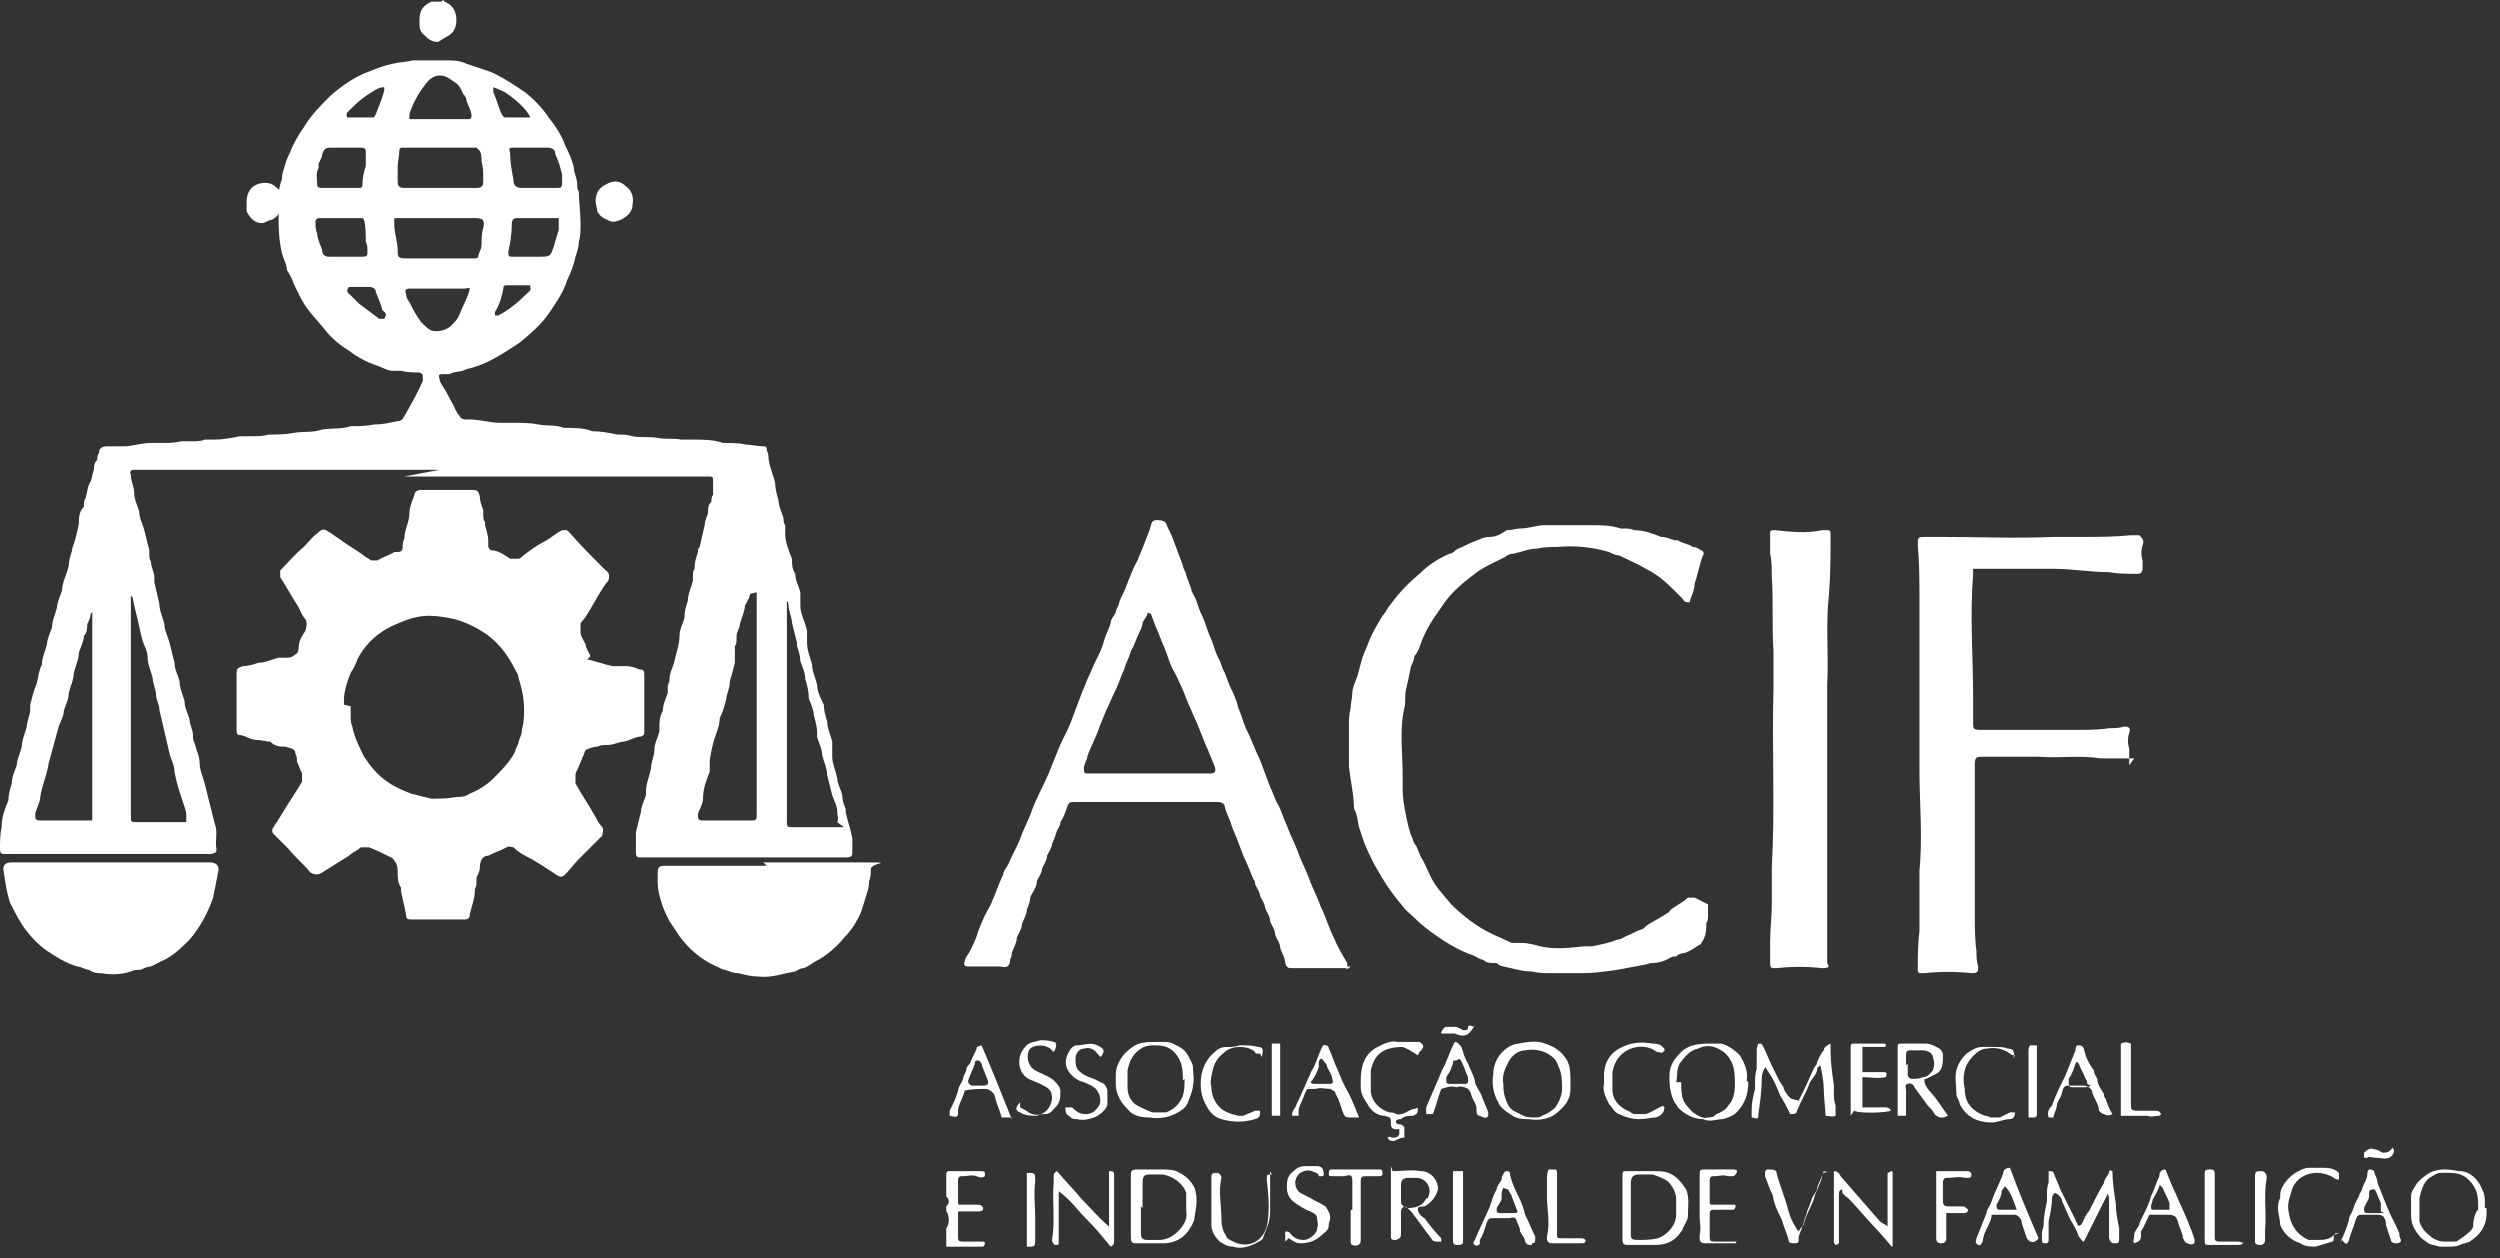 <svg width="149" height="75" viewBox="0 0 149 75" fill="none" xmlns="http://www.w3.org/2000/svg">
<rect x="0" y="0" width="149" height="75" fill="#333333" stroke="none"/>
<path d="M26.4 0C26.4 0 26.4 3.7998e-07 26.5 0.1C27 0.3 27.2 0.7 27.2 1.2C27.2 1.7 27 2 26.6 2.2C26.4 2.3 26.3 2.4 26.1 2.5C25.7 2.5 25.5 2.3 25.3 2.1C25 1.9 25 1.6 25 1.3C25 0.7 25.1 0.4 25.7 0.1C25.9 0.1 26.1 0.1 26.3 0.1L26.4 0Z" fill="white"/>
<path d="M26.2 28C20.3 28 14.4 28 8.5 28C8.3 28 8.2 28 8 28C7.8 28 7.7 28.1 7.8 28.3C7.8 28.7 8 29 8 29.4C8 29.8 8.2 30.1 8.3 30.5C8.3 30.9 8.5 31.2 8.6 31.6C8.7 32 8.8 32.4 8.9 32.8C8.9 32.9 8.9 33 8.9 33.1C8.9 33.2 8.9 33.3 9 33.5C9 33.8 9.2 34.1 9.2 34.4C9.2 34.5 9.2 34.6 9.2 34.7C9.3 35.1 9.4 35.6 9.5 36C9.5 36.4 9.7 36.8 9.8 37.2C9.8 37.6 10 37.9 10.1 38.3C10.2 38.7 10.3 39.1 10.4 39.5C10.4 39.9 10.6 40.2 10.7 40.6C10.7 41 10.9 41.4 11 41.8C11 42.2 11.2 42.5 11.3 42.9C11.3 43.2 11.5 43.5 11.5 43.8C11.5 44 11.5 44.1 11.6 44.3C11.7 44.7 11.9 45.1 11.9 45.5C11.9 45.9 12.1 46.3 12.2 46.7C12.4 47.5 12.6 48.3 12.8 49.1C13 49.6 12.8 50.1 12.9 50.6C12.9 50.8 12.9 50.8 12.6 50.9C12.2 50.9 11.8 50.9 11.4 50.9C7.7 50.9 4 50.9 0.4 50.9C0.1 50.9 0 50.9 0 50.6C0 50.2 -9.68575e-08 49.7 0.1 49.3C0.1 49.3 0.1 49.3 0.1 49.2C0.1 48.7 0.3 48.2 0.5 47.7C0.5 47.4 0.6 47 0.7 46.7C0.7 46.3 0.9 45.9 1 45.6C1 45.3 1.2 44.9 1.3 44.5C1.3 44.1 1.5 43.7 1.6 43.3C1.6 43 1.8 42.6 1.8 42.3C1.8 42.3 1.8 42.1 1.8 42C1.9 41.6 2 41.2 2.2 40.7C2.3 40.3 2.3 40 2.5 39.6C2.5 39.2 2.7 38.8 2.8 38.4C2.8 38.1 3 37.7 3.1 37.4C3.1 37 3.3 36.6 3.4 36.2C3.4 35.9 3.6 35.5 3.7 35.2C3.7 34.7 4 34.2 4.1 33.7C4.1 33.4 4.2 33.1 4.3 32.8V32.7C4.5 32.2 4.6 31.7 4.7 31.2C4.7 30.9 4.7 30.5 5 30.2C5 30 5 29.8 5.1 29.7C5.2 29.4 5.2 29 5.4 28.7C5.5 28.5 5.5 28.2 5.6 28C5.6 27.8 5.6 27.6 5.8 27.4C5.8 27.3 5.8 27.1 5.9 27C5.9 26.7 6.1 26.6 6.4 26.6C6.6 26.6 6.7 26.6 6.9 26.6C7.1 26.6 7.3 26.6 7.4 26.6C7.9 26.6 8.4 26.4 9 26.4C9.2 26.4 9.5 26.4 9.7 26.4C10.1 26.4 10.4 26.4 10.8 26.3C11 26.3 11.3 26.3 11.5 26.3C11.7 26.3 12 26.3 12.2 26.2C12.4 26.2 12.6 26.2 12.8 26.2C13.3 26.2 13.8 26.1 14.3 26C14.5 26 14.7 26 15 26C15.3 26 15.7 26 16 25.9C16.5 25.9 17 25.9 17.5 25.8C18.1 25.7 18.6 25.8 19.2 25.6C19.8 25.5 20.3 25.6 20.9 25.4C21.4 25.4 21.8 25.4 22.3 25.3C22.8 25.3 23.2 25.2 23.7 25.1C23.9 25.1 24 25 24.1 24.8C24.5 24.1 24.9 23.4 25.2 22.7C25.2 22.7 25.2 22.6 25.2 22.5C25.2 22.3 25.2 22.3 25 22.2C24.7 22.2 24.3 22.2 23.9 22.1C23.8 22.1 23.7 22.1 23.6 22.1C23.6 22.1 23.5 22.1 23.4 22.1C23.1 22.1 22.8 21.9 22.5 21.8C21.9 21.6 21.3 21.3 20.8 20.9C20.3 20.6 19.8 20.2 19.4 19.7C19.1 19.3 18.7 18.9 18.4 18.5C18 18 17.8 17.5 17.5 16.9C17.4 16.6 17.3 16.4 17.1 16.1C17.1 15.9 17 15.6 16.9 15.4C16.6 14.5 16.6 13.5 16.6 12.6C16.6 12.4 16.6 12.3 16.6 12.1C16.6 11.6 16.6 11.2 16.8 10.7C16.8 10.4 16.9 10.1 17 9.8C17.1 9.4 17.3 9.1 17.4 8.8C17.6 8.4 17.8 8 18.1 7.6C18.5 6.9 19.1 6.3 19.7 5.7C20.4 5.1 21.1 4.6 21.9 4.3C22.4 4.1 22.9 3.9 23.4 3.8C23.8 3.7 24.2 3.7 24.6 3.6C24.8 3.6 25.1 3.6 25.4 3.6C25.8 3.6 26.2 3.6 26.6 3.6C27 3.6 27.4 3.6 27.8 3.8C28.1 3.9 28.4 4 28.7 4.1C29 4.2 29.3 4.3 29.5 4.4C30.1 4.7 30.7 5.1 31.3 5.5C31.8 5.9 32.3 6.4 32.7 7C33.1 7.5 33.5 8.1 33.7 8.7C33.9 9.1 34.1 9.5 34.2 10C34.2 10.3 34.4 10.6 34.4 11C34.4 11.1 34.4 11.3 34.5 11.4C34.5 12 34.6 12.7 34.6 13.3C34.6 13.7 34.6 14.1 34.5 14.4C34.5 14.7 34.4 15 34.3 15.3C34.2 15.8 34 16.3 33.8 16.7C33.6 17.4 33.1 18.1 32.7 18.7C32.2 19.4 31.6 19.9 31 20.4C30.4 20.8 29.8 21.2 29.2 21.5C28.8 21.7 28.3 21.9 27.8 22C27.5 22.2 27.1 22.1 26.8 22.3C26.7 22.3 26.5 22.3 26.4 22.3C26.2 22.3 26.1 22.3 26.2 22.6C26.2 22.8 26.4 23 26.5 23.2C26.7 23.5 26.8 23.8 27 24.1C27.1 24.3 27.2 24.6 27.4 24.8C27.4 24.9 27.6 25 27.7 25C27.7 25 27.9 25 28 25C28.6 25 29.2 25.2 29.8 25.2C29.9 25.2 30.1 25.2 30.3 25.2C30.4 25.2 30.5 25.2 30.6 25.2C31.1 25.2 31.6 25.2 32.1 25.3C32.6 25.4 33.1 25.3 33.6 25.5C34.2 25.5 34.8 25.5 35.3 25.7C35.8 25.7 36.3 25.8 36.8 25.9C37.1 25.9 37.4 25.9 37.7 26C38.2 26.1 38.7 26 39.2 26.1C39.7 26.2 40.1 26.1 40.6 26.2C40.6 26.2 40.8 26.2 40.9 26.2C41 26.2 41.1 26.2 41.3 26.2C41.9 26.2 42.5 26.2 43.1 26.4C43.6 26.4 44 26.4 44.5 26.5C44.8 26.5 45.1 26.6 45.5 26.6C45.6 26.6 45.7 26.6 45.7 26.8C45.7 26.9 45.8 27 45.8 27.2C45.8 27.7 46.1 28.3 46.2 28.8C46.2 29.1 46.3 29.5 46.4 29.8C46.4 30.2 46.6 30.5 46.7 30.9C46.7 31 46.7 31.2 46.8 31.3C46.8 31.3 46.8 31.5 46.8 31.6C46.8 31.6 46.8 31.7 46.8 31.8C46.8 32.3 47 32.8 47.2 33.3C47.2 33.6 47.2 33.9 47.4 34.2C47.4 34.6 47.6 34.9 47.7 35.3C47.7 35.4 47.7 35.6 47.7 35.7C47.7 35.8 47.7 35.9 47.7 36C47.7 36 47.7 36 47.7 36.1C47.7 36.6 48 37.1 48.1 37.6C48.1 37.6 48.1 37.7 48.1 37.8C48.1 37.9 48.1 38 48.1 38.2C48.1 38.2 48.1 38.2 48.1 38.3C48.1 38.8 48.3 39.2 48.4 39.6C48.4 40 48.6 40.4 48.7 40.8C48.7 41.2 48.9 41.6 49.1 42C49.1 42.3 49.2 42.7 49.3 43C49.3 43.4 49.5 43.8 49.6 44.2C49.6 44.3 49.6 44.4 49.6 44.6C49.6 44.6 49.6 44.8 49.6 44.9C49.6 44.9 49.6 45 49.6 45.1C49.6 45.5 49.8 45.9 49.9 46.4C49.9 46.7 50.1 47 50.2 47.4C50.2 47.7 50.3 48 50.4 48.2V48.4C50.5 48.9 50.7 49.4 50.8 50C50.8 50.2 50.8 50.5 50.8 50.7C50.8 51 50.8 51.1 50.4 51.1C46.5 51.1 42.7 51.1 38.8 51.1C38.6 51.1 38.4 51.1 38.2 51.1C38 51.1 37.9 51.1 37.9 50.8C37.9 50.5 37.9 50.2 37.9 49.9V49.7C37.9 49.7 37.9 49.7 37.9 49.6C38 49.2 38.1 48.8 38.2 48.4C38.2 48.1 38.4 47.7 38.5 47.4C38.5 47.4 38.5 47.3 38.5 47.2C38.5 46.7 38.7 46.3 38.8 45.8C38.8 45.4 39 45.1 39 44.7C39 44.3 39.2 44 39.3 43.6C39.3 43.6 39.3 43.5 39.3 43.4C39.3 43.1 39.3 42.7 39.5 42.4C39.5 42 39.7 41.6 39.8 41.3C39.8 41.3 39.8 41.1 39.8 41C39.8 40.9 39.8 40.8 39.9 40.6C39.9 40.6 39.9 40.6 39.9 40.5C39.9 40.1 40.1 39.8 40.2 39.4C40.3 38.9 40.5 38.4 40.5 37.9C40.5 37.5 40.7 37.2 40.8 36.8C40.8 36.8 40.8 36.8 40.8 36.7C40.8 36.4 40.9 36.1 41 35.8C41 35.4 41.2 35 41.3 34.6C41.3 34.6 41.3 34.4 41.3 34.3C41.3 34.2 41.3 34 41.4 33.9C41.4 33.9 41.4 33.9 41.4 33.8C41.4 33.5 41.5 33.2 41.6 32.9C41.6 32.8 41.6 32.7 41.7 32.6C41.8 32.2 41.9 31.7 42 31.3C42 31 42.2 30.7 42.2 30.5C42.2 30.3 42.2 30.1 42.4 29.9C42.4 29.8 42.4 29.6 42.5 29.5C42.5 29.5 42.5 29.3 42.5 29.2C42.5 29.1 42.5 28.9 42.5 28.8C42.5 28.8 42.5 28.7 42.5 28.6C42.5 28.5 42.5 28.4 42.3 28.4C42.3 28.4 42.2 28.4 42.1 28.4C36.1 28.4 30.1 28.4 24.1 28.4L26.2 28ZM44.7 35.4C44.7 35.6 44.5 35.9 44.4 36.1C44.4 36.4 44.2 36.8 44.1 37.2C44.1 37.4 43.9 37.7 43.9 37.9C43.9 37.9 43.9 38 43.9 38.1C43.9 38.2 43.9 38.4 43.8 38.5C43.8 38.5 43.8 38.7 43.8 38.8C43.8 38.8 43.8 39 43.8 39.1C43.8 39.2 43.8 39.4 43.8 39.5C43.7 39.9 43.6 40.3 43.5 40.6C43.5 40.9 43.4 41.2 43.3 41.5C43.3 41.5 43.3 41.5 43.3 41.6C43.2 42 43.1 42.4 42.9 42.8C42.9 43.1 42.8 43.4 42.7 43.7C42.5 44.2 42.4 44.7 42.3 45.3C42.3 45.3 42.3 45.3 42.3 45.4C42.3 45.5 42.3 45.6 42.3 45.8C42.3 45.8 42.3 45.9 42.3 46C42.1 46.5 41.9 47 41.9 47.6C41.9 47.9 41.7 48.2 41.6 48.5C41.6 48.8 41.6 48.9 41.9 48.9C42.4 48.9 42.9 48.9 43.4 48.9C43.9 48.9 44.3 48.9 44.8 48.9C45 48.9 45.1 48.9 45.1 48.6C45.1 48.6 45.1 48.5 45.1 48.4C45.1 44.3 45.1 40.2 45.1 36C45.1 35.8 45.1 35.5 45.1 35.3L44.7 35.4ZM5.8 35.3C5.8 35.5 5.7 35.7 5.6 35.9C5.6 36.1 5.6 36.4 5.4 36.6C5.4 36.8 5.3 37 5.2 37.2C5.2 37.4 5.2 37.7 5 37.9C5 38.2 4.8 38.6 4.7 38.9C4.7 39.3 4.5 39.7 4.4 40.1C4.4 40.5 4.2 40.9 4.1 41.3C4.1 41.7 3.9 42 3.8 42.4C3.8 42.7 3.6 43 3.5 43.3C3.3 44 3.1 44.8 2.9 45.5C2.8 46.2 2.5 46.8 2.4 47.5C2.4 47.8 2.2 48.1 2.1 48.5C2.1 48.8 2.1 48.9 2.4 48.9C3.3 48.9 4.3 48.9 5.2 48.9C5.3 48.9 5.4 48.9 5.5 48.9C5.5 48.8 5.5 48.6 5.5 48.5C5.5 44.3 5.5 40.1 5.5 35.9C5.5 35.7 5.5 35.5 5.5 35.2L5.8 35.3ZM49.9 49C50 48.8 49.9 48.6 49.9 48.4C49.9 48 49.7 47.7 49.6 47.4C49.5 47 49.4 46.6 49.3 46.2C49.3 45.8 49.1 45.4 49 45C49 44.6 48.8 44.3 48.7 43.9V43.7C48.7 43.3 48.6 43 48.5 42.6C48.5 42.3 48.3 41.9 48.2 41.6C48.2 41.6 48.2 41.6 48.2 41.5C48.2 41.2 48.1 40.8 48 40.5C48 40.1 47.8 39.7 47.7 39.4C47.7 39.1 47.6 38.8 47.5 38.5V38.3C47.4 37.9 47.3 37.5 47.2 37.1C47.2 36.8 47 36.4 47 36.1C47 36.1 47 35.9 46.9 35.8C46.9 36 46.9 36.1 46.9 36.3C46.9 38.9 46.9 41.5 46.9 44C46.9 45.6 46.9 47.3 46.9 48.9C46.9 49.3 46.9 49.3 47.3 49.3C48.2 49.3 49.1 49.3 50 49.3C50.1 49.3 50.2 49.3 50.3 49.3L49.9 49ZM11.1 49C11.1 48.8 11.1 48.7 11.1 48.6C11.1 48.3 11 48.1 10.9 47.8C10.7 47.2 10.5 46.6 10.4 46C10.4 45.6 10.2 45.3 10.1 44.9C10 44.5 9.9 44 9.8 43.6C9.7 43.2 9.6 42.7 9.5 42.3C9.5 42 9.3 41.7 9.3 41.4C9.3 41.1 9.1 40.7 9.1 40.4C9 40 8.8 39.6 8.8 39.2C8.8 38.8 8.6 38.5 8.5 38.2C8.4 37.8 8.3 37.4 8.2 36.9C8.1 36.5 8 36.1 7.9 35.6C7.9 35.6 7.9 35.6 7.8 35.5C7.8 35.5 7.8 35.6 7.8 35.7C7.8 37.2 7.8 38.6 7.8 40.1C7.8 40.6 7.8 41.1 7.8 41.6C7.8 42.3 7.8 43 7.8 43.7C7.8 45.3 7.8 47 7.8 48.6C7.8 49 7.8 49 8.2 49C9.1 49 10 49 10.9 49C11 49 11.1 49 11.2 49H11.1ZM26.1 11.2C26.6 11.2 27.1 11.2 27.6 11.2C27.9 11.2 28.2 11.2 28.4 11.2C28.7 11.2 28.8 11.1 28.8 10.8C28.8 10.8 28.8 10.8 28.8 10.7C28.8 10.3 28.8 10 28.7 9.6C28.7 9.4 28.7 9.2 28.6 9C28.6 9 28.5 8.9 28.4 8.8C28.4 8.8 28.3 8.8 28.2 8.8C26.9 8.8 25.5 8.8 24.2 8.8C24.2 8.8 24.1 8.8 24 8.8C23.9 8.8 23.8 8.8 23.8 9C23.8 9.3 23.7 9.6 23.7 10C23.7 10.2 23.7 10.5 23.7 10.7C23.7 11 23.7 11.2 24.1 11.2C24.9 11.2 25.6 11.2 26.4 11.2H26.1ZM23.5 13C23.5 13.1 23.5 13.3 23.5 13.4C23.5 13.9 23.7 14.4 23.7 14.9C23.7 15.3 23.7 15.4 24.2 15.4C25.4 15.4 26.6 15.4 27.7 15.4C27.9 15.4 28.1 15.4 28.3 15.4C28.3 15.4 28.5 15.4 28.5 15.3C28.5 15.1 28.7 14.9 28.7 14.6C28.7 14.3 28.7 13.9 28.8 13.6C28.9 13.1 28.8 13 28.3 13C26.8 13 25.3 13 23.8 13C23.7 13 23.6 13 23.4 13H23.5ZM24.2 7.1C24.3 7.1 24.4 7.1 24.5 7.1C25.6 7.1 26.6 7.1 27.7 7.1C27.7 7.1 27.8 7.1 27.9 7.1C28.1 7.1 28.1 7 28.1 6.9C28.1 6.6 27.9 6.3 27.8 6C27.8 5.8 27.7 5.7 27.6 5.6C27.5 5.3 27.3 5 27.1 4.9C26.8 4.7 26.6 4.5 26.2 4.5C25.8 4.5 25.5 4.8 25.3 5.1C24.9 5.6 24.6 6.2 24.4 6.8C24.4 6.8 24.4 7 24.4 7.2L24.2 7.1ZM28 17.2C28 17.1 27.8 17.2 27.7 17.2C27.2 17.2 26.7 17.2 26.2 17.2C26.1 17.2 26 17.2 25.8 17.2C25.6 17.2 25.4 17.2 25.2 17.2C24.9 17.2 24.7 17.2 24.4 17.2C24.2 17.2 24.1 17.3 24.2 17.5C24.2 17.7 24.3 17.9 24.4 18C24.6 18.4 24.8 18.8 25.1 19.2C25.3 19.4 25.5 19.6 25.7 19.7C26.1 19.8 26.6 19.7 26.9 19.4C27.1 19.2 27.3 19 27.4 18.7C27.6 18.2 27.9 17.7 28 17.2ZM31.6 8.8C31.6 8.8 31.4 8.8 31.3 8.8C31.1 8.8 30.8 8.8 30.6 8.8C30.4 8.8 30.3 8.8 30.4 9.1C30.4 9.6 30.5 10.2 30.6 10.7C30.6 11.1 30.8 11.2 31.1 11.2C31.3 11.2 31.5 11.2 31.8 11.2C32.3 11.2 32.7 11.2 33.2 11.2C33.4 11.2 33.5 11.2 33.5 10.9C33.5 10.7 33.5 10.6 33.5 10.4C33.4 10 33.3 9.6 33.1 9.2C33.1 8.9 32.9 8.8 32.6 8.8C32.3 8.8 32 8.8 31.8 8.8H31.6ZM33.4 13C33.4 13 33.3 13 33.2 13C32.4 13 31.6 13 30.8 13C30.6 13 30.5 13.1 30.5 13.4C30.5 14 30.4 14.5 30.3 15C30.3 15.3 30.3 15.3 30.6 15.3C31.1 15.3 31.6 15.3 32.1 15.3C32.8 15.3 32.8 15.3 33 14.7C33.1 14.4 33.2 14 33.3 13.7C33.3 13.5 33.3 13.3 33.3 13H33.4ZM20.2 11.2C20.4 11.2 20.7 11.2 20.9 11.2C21.1 11.2 21.2 11.2 21.4 11.2C21.5 11.2 21.6 11.2 21.6 11C21.6 10.6 21.7 10.2 21.8 9.9C21.8 9.6 21.8 9.4 21.8 9.1C21.8 8.9 21.8 8.8 21.5 8.8C20.9 8.8 20.3 8.8 19.7 8.8C19.4 8.8 19.3 8.9 19.2 9.2C19.2 9.5 18.9 9.7 19 10C18.8 10.3 18.9 10.6 18.9 10.9C18.9 11.1 18.9 11.2 19.2 11.2C19.6 11.2 19.9 11.2 20.3 11.2H20.2ZM21.6 13C21.6 13 21.5 13 21.4 13C20.6 13 19.8 13 19 13C18.9 13 18.8 13.1 18.8 13.2C18.8 13.4 18.8 13.7 18.9 13.9C18.9 14.2 19.1 14.6 19.2 14.9C19.2 15.2 19.4 15.3 19.6 15.3C20.3 15.3 20.9 15.3 21.6 15.3C21.9 15.3 21.9 15.2 21.9 15C21.9 14.8 21.9 14.6 21.8 14.4C21.8 14 21.8 13.5 21.7 13.1L21.6 13ZM22.9 5.2C22.6 5.2 22.5 5.3 22.3 5.4C21.8 5.7 21.4 6 21 6.4C20.9 6.5 20.8 6.6 20.7 6.7C20.7 6.7 20.6 6.8 20.7 7C21.2 7 21.7 7 22.2 7C22.3 7 22.3 7 22.4 6.8C22.6 6.3 22.8 5.8 22.9 5.4C22.9 5.4 22.9 5.3 22.9 5.2ZM31.6 7C31.5 6.7 31 6.1 30.1 5.5C29.9 5.4 29.7 5.3 29.4 5.2C29.4 5.3 29.4 5.4 29.4 5.5C29.6 5.9 29.7 6.4 29.9 6.8C29.9 6.8 30 7 30.1 7C30.6 7 31.1 7 31.5 7H31.6ZM23 18.8C23 18.6 22.9 18.6 22.8 18.5C22.7 18.1 22.5 17.7 22.4 17.4C22.4 17.2 22.2 17.1 22 17.1C21.6 17.1 21.2 17.1 20.8 17.1C20.8 17.1 20.7 17.2 20.7 17.3C20.7 17.3 20.7 17.5 20.8 17.5C21 17.7 21.2 17.9 21.4 18.1C21.8 18.4 22.2 18.7 22.6 19C22.6 19 22.7 19 22.9 19L23 18.8ZM31.6 17C31.3 17 31 17 30.7 17C30.5 17 30.4 17 30.2 17C30.1 17 30 17 30 17.2C29.9 17.7 29.8 18.1 29.5 18.6C29.5 18.6 29.5 18.7 29.5 18.8H29.7C30.3 18.5 30.9 18 31.4 17.5C31.5 17.4 31.7 17.3 31.6 17.1V17Z" fill="white"/>
<path d="M35 39.3C35.5 39.4 36 39.6 36.5 39.7C36.5 39.7 36.7 39.7 36.8 39.7C36.9 39.7 37 39.7 37.1 39.7C37.1 39.7 37.2 39.7 37.3 39.7C37.6 39.7 37.9 39.8 38.1 39.9C38.4 39.9 38.4 40 38.4 40.3C38.4 41.4 38.4 42.5 38.4 43.6C38.4 43.8 38.4 43.8 38.2 43.9C37.9 43.9 37.6 44.1 37.2 44.2C36.9 44.2 36.6 44.4 36.2 44.4C36 44.4 35.8 44.4 35.6 44.5C35.4 44.5 35.1 44.6 34.9 44.7C34.7 45.2 34.5 45.7 34.3 46.1C34.3 46.3 34.3 46.5 34.3 46.7C34.7 47.4 35.1 48 35.5 48.7C35.6 48.9 35.7 49.1 35.9 49.3C36 49.5 35.9 49.6 35.9 49.8C35.4 50.3 35 50.7 34.5 51.2C34.2 51.5 34 51.8 33.7 52.1C33.5 52.3 33.4 52.3 33.1 52.1C32.5 51.7 31.9 51.3 31.3 51C31.1 50.9 30.8 50.7 30.6 50.5C30.5 50.5 30.3 50.4 30.2 50.5C29.8 50.7 29.5 50.8 29.1 51C28.7 51 28.6 51.4 28.6 51.7C28.6 51.9 28.5 52.1 28.4 52.3V52.5C28.4 52.7 28.4 52.8 28.3 53C28.3 53 28.3 53 28.3 53.1C28.3 53.6 28.1 54 28 54.5C28 54.7 27.9 54.8 27.7 54.8C27.6 54.8 27.5 54.8 27.4 54.8C26.5 54.8 25.6 54.8 24.6 54.8C24.3 54.8 24.2 54.8 24.2 54.5C24.1 54 24 53.6 23.9 53.1C23.9 53.1 23.9 53 23.9 52.9C23.7 52.6 23.7 52.3 23.7 52C23.7 51.8 23.7 51.5 23.5 51.3C23.5 51.3 23.4 51.1 23.3 51.1C22.9 50.9 22.5 50.7 22 50.5C21.8 50.5 21.6 50.5 21.5 50.5C21.3 50.7 21 50.8 20.8 51C20.3 51.3 19.7 51.7 19.2 52C18.9 52.2 18.7 52.1 18.5 52C18.1 51.5 17.6 51.1 17.2 50.6C16.9 50.3 16.6 50 16.3 49.7C16.2 49.6 16.2 49.4 16.3 49.3C16.7 48.7 17.1 48 17.5 47.4C17.7 47.1 17.8 46.9 18 46.6C18 46.4 18 46.3 18 46.1C17.9 45.9 17.8 45.6 17.7 45.4C17.7 45.2 17.7 45.1 17.6 44.9C17.6 44.6 17.3 44.6 17 44.5C16.7 44.5 16.4 44.5 16.1 44.2C15.8 44.2 15.6 44.1 15.3 44.1C14.9 44.1 14.6 43.8 14.2 43.8C14.2 43.8 14.1 43.7 14.1 43.6C14.1 43.4 14.1 43.3 14.1 43.1C14.1 42.1 14.1 41.2 14.1 40.2C14.1 39.9 14.1 39.8 14.5 39.7C14.8 39.7 15.1 39.6 15.4 39.5C15.8 39.5 16.2 39.3 16.6 39.2C16.7 39.2 16.9 39.2 17 39.2C17.2 39.2 17.4 39.2 17.6 39C17.7 39 17.8 38.8 17.8 38.6C17.8 38.2 18 37.9 18.2 37.6C18.3 37.3 18.3 37.1 18.2 36.9C18 36.7 17.9 36.4 17.8 36.2C17.4 35.6 17.1 35 16.7 34.4C16.7 34.3 16.7 34.1 16.7 34C17.2 33.5 17.6 33 18.1 32.6C18.4 32.3 18.6 32 18.9 31.8C19.2 31.5 19.3 31.5 19.6 31.7C19.8 31.8 20 32 20.2 32.1C20.7 32.5 21.3 32.8 21.8 33.2C21.8 33.2 22 33.3 22.1 33.4C22.2 33.4 22.4 33.4 22.5 33.4C22.8 33.2 23.2 33.1 23.5 32.9C23.5 32.9 23.6 32.9 23.7 32.9C23.9 32.9 24 32.8 24 32.6C24 32.4 24 32.3 24.1 32.1C24.1 31.6 24.4 31.1 24.4 30.6C24.4 30.2 24.6 29.8 24.7 29.5C24.7 29.3 24.9 29.2 25.1 29.2C26.1 29.2 27.1 29.2 28.1 29.2C28.4 29.2 28.5 29.2 28.6 29.6C28.6 29.9 28.7 30.1 28.8 30.4C28.8 30.4 28.8 30.5 28.8 30.6C28.8 30.8 28.8 31 28.9 31.1C28.9 31.5 29.1 31.8 29.1 32.2C29.1 32.3 29.1 32.4 29.1 32.6C29.1 32.6 29.2 32.8 29.3 32.8C29.7 32.8 30.1 33.1 30.4 33.3C30.4 33.3 30.4 33.3 30.5 33.3C30.6 33.3 30.8 33.3 30.9 33.3C31 33.3 31.1 33.2 31.2 33.1C31.6 32.8 32 32.5 32.4 32.3C32.8 32.1 33.1 31.8 33.5 31.6C33.6 31.6 33.7 31.6 33.8 31.6C33.8 31.6 33.9 31.7 34 31.8C34.6 32.5 35.3 33.2 36 33.9C36.1 34 36.3 34.1 36.3 34.3C36.3 34.5 36.3 34.6 36.1 34.8C35.6 35.5 35.3 36.2 34.8 36.9C34.8 36.9 34.6 37.1 34.6 37.2C34.6 37.4 34.6 37.5 34.6 37.7C34.6 37.9 34.8 38.2 34.9 38.4C34.9 38.6 35.1 38.9 35.2 39.1L35 39.3ZM20.9 42.1C20.9 42.3 20.9 42.5 20.9 42.7C20.9 42.9 20.9 43.1 21 43.3C21.1 43.9 21.4 44.5 21.7 45.1C22.1 45.7 22.5 46.2 23.1 46.6C23.5 46.9 24 47.1 24.5 47.3C24.9 47.4 25.3 47.5 25.7 47.6C26.2 47.6 26.7 47.6 27.2 47.5C27.5 47.5 27.7 47.5 28 47.3C28.5 47.1 29 46.8 29.4 46.4C29.9 45.9 30.4 45.4 30.7 44.8C30.7 44.7 30.8 44.5 30.9 44.3C30.9 44.1 31.1 43.8 31.1 43.6C31.1 43.4 31.2 43.2 31.2 43C31.3 42.1 31.2 41.3 30.9 40.4C30.9 40.2 30.8 40.1 30.7 39.9C30.3 39.1 29.8 38.4 29 37.8C28.4 37.4 27.8 37.1 27.1 36.9C26.6 36.8 26.1 36.7 25.6 36.7C25.1 36.7 24.6 36.8 24.1 37C23.6 37.2 23.1 37.4 22.7 37.7C22.1 38.1 21.6 38.7 21.3 39.3C21.2 39.6 21.1 39.8 20.9 40.1C20.7 40.6 20.5 41.2 20.5 41.7C20.5 41.8 20.5 41.9 20.5 42L20.9 42.1Z" fill="white"/>
<path d="M80.5 57.6C80.4 57.7 80.3 57.8 80.2 57.7C80.1 57.7 79.9 57.7 79.8 57.7C79 57.7 78.2 57.7 77.4 57.7C77.3 57.7 77.1 57.7 77 57.7C76.8 57.7 76.7 57.7 76.6 57.4C76.6 57.1 76.4 56.8 76.3 56.5C76.3 56.2 76.1 56 76 55.7C76 55.4 75.8 55.2 75.7 54.9C75.7 54.6 75.5 54.4 75.4 54.1C75.4 53.9 75.2 53.6 75.1 53.4C75.1 53.2 74.9 52.9 74.8 52.7C74.8 52.6 74.8 52.5 74.7 52.4C74.5 51.9 74.3 51.4 74.1 51C74 50.7 73.9 50.5 73.8 50.2C73.7 49.9 73.5 49.5 73.4 49.2C73.3 48.8 73.1 48.5 73 48.1C73 47.9 72.8 47.8 72.6 47.8C72.1 47.8 71.6 47.8 71.1 47.8C69.7 47.8 68.3 47.8 66.9 47.8C65.9 47.8 65 47.8 64 47.8C63.8 47.8 63.7 47.8 63.6 48.1C63.5 48.4 63.4 48.7 63.2 49C63.2 49.2 63.1 49.3 63 49.5C62.9 49.8 62.8 50.1 62.7 50.3C62.7 50.5 62.5 50.8 62.4 51C62.4 51.3 62.2 51.5 62.1 51.8C62.1 52 61.9 52.3 61.8 52.5C61.8 52.9 61.5 53.2 61.4 53.5C61.4 53.7 61.3 54 61.2 54.2C61.2 54.5 61 54.8 60.9 55.1C60.9 55.4 60.7 55.6 60.6 55.9C60.6 56.2 60.4 56.5 60.3 56.8C60.3 56.9 60.3 57 60.2 57.2C60.2 57.6 60 57.7 59.6 57.6C59 57.6 58.4 57.6 57.8 57.6C57.8 57.6 57.8 57.6 57.7 57.6C57.5 57.6 57.4 57.5 57.5 57.3C57.5 57.1 57.7 56.9 57.8 56.7C58 56.3 58.2 55.9 58.3 55.5C58.5 55 58.7 54.5 59 54C59.3 53.4 59.5 52.7 59.8 52.1C59.8 51.9 60 51.7 60.1 51.5C60.3 51 60.6 50.5 60.8 50C61 49.4 61.3 48.9 61.5 48.3C61.8 47.5 62.2 46.8 62.5 46.1C62.7 45.6 62.9 45.1 63.1 44.6C63.3 44.1 63.6 43.6 63.8 43.1C64 42.6 64.2 42 64.4 41.5C64.5 41.2 64.7 40.8 64.8 40.5C65 40.1 65.1 39.8 65.3 39.4C65.5 39 65.7 38.6 65.8 38.2C65.9 37.8 66.1 37.5 66.2 37.1C66.2 36.9 66.4 36.7 66.5 36.5C66.5 36.3 66.7 36.1 66.7 35.9C66.8 35.6 67 35.3 67.1 35C67.3 34.5 67.5 33.9 67.8 33.4C67.9 33.1 68.1 32.7 68.2 32.4C68.3 32.1 68.5 31.7 68.6 31.3C68.6 31.2 68.7 31 68.9 31C69.1 31 69.4 31 69.5 31.2C69.6 31.5 69.8 31.8 69.9 32.1C70.1 32.6 70.3 33.2 70.5 33.7C70.5 33.9 70.7 34.1 70.7 34.3C70.8 34.6 70.9 34.8 71 35.1C71 35.3 71.2 35.5 71.3 35.8C71.4 36.1 71.5 36.4 71.6 36.6C71.8 37 71.9 37.4 72.1 37.9C72.3 38.3 72.4 38.8 72.6 39.2C72.8 39.5 72.8 39.8 73 40.1C73.1 40.4 73.2 40.6 73.3 40.9C73.5 41.3 73.7 41.7 73.8 42.2C74 42.6 74.1 43.1 74.3 43.5C74.6 44.1 74.8 44.7 75.1 45.3C75.3 45.8 75.5 46.4 75.7 46.9C75.9 47.3 76 47.7 76.2 48C76.4 48.4 76.5 48.8 76.7 49.2C76.9 49.8 77.2 50.3 77.4 50.9C77.6 51.4 77.8 51.8 78 52.3C78.2 52.9 78.5 53.4 78.7 54C79 54.6 79.2 55.3 79.5 55.9C79.7 56.4 80 56.9 80.3 57.4C80.3 57.4 80.3 57.5 80.3 57.6H80.5ZM68.4 36.5C68.4 36.7 68.2 36.9 68.1 37.1C68.1 37.3 68 37.5 67.9 37.7C67.7 38.1 67.6 38.5 67.4 38.8C67.3 39.2 67.1 39.5 67 39.9C66.8 40.3 66.7 40.7 66.5 41.1C66.3 41.5 66.1 42 65.9 42.4C65.8 42.7 65.6 43.1 65.5 43.4C65.3 44 65 44.5 64.8 45.1C64.8 45.3 64.6 45.5 64.6 45.8C64.6 46 64.6 46.1 64.8 46.1C65.1 46.1 65.4 46.1 65.7 46.1C67.8 46.1 70 46.1 72.1 46.1C72.4 46.1 72.5 46 72.4 45.7C72.3 45.4 72.1 45 72 44.7C71.7 44.1 71.5 43.4 71.2 42.8C71.1 42.6 71 42.3 70.9 42.1C70.7 41.7 70.6 41.3 70.4 40.9C70.2 40.5 70.1 40.2 69.9 39.9C69.7 39.5 69.6 39.1 69.4 38.6C69.2 38.2 69.1 37.8 68.9 37.4C68.8 37.1 68.7 36.9 68.6 36.6L68.4 36.5Z" fill="white"/>
<path d="M101.798 53.9C101.798 54.1 101.798 54.3 101.798 54.5C101.798 54.7 101.798 54.9 101.698 55C101.698 55.4 101.698 55.8 101.398 56.2C101.398 56.2 101.398 56.3 101.298 56.3C100.998 56.5 100.698 56.7 100.398 56.8C100.198 56.8 99.998 56.9 99.898 57C99.798 57 99.698 57 99.498 57.1C99.198 57.3 98.798 57.4 98.398 57.4C98.298 57.4 98.098 57.5 97.998 57.5C97.498 57.6 96.898 57.7 96.398 57.8C95.698 57.9 94.998 58 94.298 58C93.698 58 93.098 58 92.498 58C92.098 58 91.698 58 91.298 57.9C90.698 57.9 90.098 57.7 89.598 57.6C89.498 57.6 89.298 57.5 89.198 57.4C89.198 57.4 89.198 57.4 89.098 57.4C88.798 57.4 88.598 57.4 88.398 57.2C88.198 57.2 87.998 57 87.698 56.9C87.098 56.7 86.598 56.4 86.098 56.1C85.498 55.7 84.898 55.3 84.298 54.7C84.098 54.5 83.798 54.3 83.598 54C82.898 53.2 82.398 52.4 81.898 51.5C81.698 51.1 81.498 50.7 81.298 50.2C81.198 49.9 81.098 49.6 80.998 49.3C80.898 48.9 80.898 48.5 80.698 48.2C80.698 47.4 80.498 46.6 80.398 45.7C80.398 44.9 80.398 44.1 80.398 43.3C80.398 42.9 80.398 42.6 80.498 42.2C80.498 41.9 80.598 41.6 80.598 41.3C80.598 41 80.798 40.6 80.898 40.3C80.998 39.9 81.098 39.6 81.198 39.2C81.298 38.9 81.498 38.5 81.598 38.2C81.798 37.7 82.098 37.2 82.398 36.7C82.598 36.5 82.698 36.2 82.898 36C83.398 35.3 83.998 34.7 84.598 34.2C85.098 33.7 85.698 33.3 86.398 33C86.598 33 86.698 32.8 86.898 32.7C87.198 32.6 87.498 32.4 87.798 32.3C88.098 32.2 88.398 32 88.798 32C89.198 32 89.498 31.8 89.798 31.6C90.098 31.6 90.398 31.5 90.598 31.5C91.098 31.5 91.598 31.3 92.098 31.3C92.398 31.3 92.798 31.3 93.098 31.3C93.698 31.3 94.298 31.3 94.798 31.3C95.398 31.3 95.998 31.3 96.598 31.5H96.798C96.998 31.5 97.198 31.5 97.398 31.6C97.998 31.6 98.498 31.8 98.998 32C99.298 32 99.498 32.1 99.798 32.2H99.998C100.298 32.4 100.598 32.4 100.898 32.6C101.098 32.6 101.198 32.7 101.398 32.8C101.498 32.8 101.598 33 101.498 33.1C101.298 33.6 101.198 34.2 100.998 34.8C100.998 35.2 100.798 35.5 100.698 35.9C100.498 35.9 100.398 35.9 100.298 35.7C100.098 35.5 99.898 35.3 99.698 35.1C99.198 34.6 98.698 34.2 98.098 33.9C97.598 33.6 97.098 33.4 96.498 33.1C96.298 33.1 96.098 33 95.898 32.9C94.898 32.6 93.798 32.5 92.798 32.6C92.398 32.6 91.998 32.6 91.598 32.7C91.098 32.7 90.698 32.9 90.198 33C89.998 33 89.798 33.1 89.698 33.2C89.098 33.5 88.398 33.8 87.898 34.2C87.098 34.8 86.398 35.4 85.898 36.2C85.398 36.9 84.998 37.5 84.698 38.3C84.598 38.6 84.498 38.9 84.298 39.1C84.298 39.3 84.198 39.5 84.098 39.7C83.998 40.2 83.898 40.7 83.798 41.1C83.698 41.5 83.798 41.9 83.698 42.2C83.398 43.5 83.598 44.9 83.598 46.2C83.598 46.4 83.598 46.6 83.598 46.8C83.598 46.9 83.598 47 83.598 47.1C83.598 47.6 83.698 48.1 83.798 48.6C83.898 49.1 83.998 49.6 84.198 50C84.198 50.1 84.298 50.3 84.398 50.4C84.498 50.6 84.598 50.9 84.698 51.1C84.898 51.4 84.998 51.7 85.198 52.1C85.498 52.8 85.998 53.3 86.498 53.9C87.198 54.6 87.998 55.2 88.798 55.6C89.198 55.8 89.698 56 90.098 56.2C90.098 56.2 90.198 56.2 90.298 56.2C90.398 56.2 90.598 56.2 90.698 56.2C91.098 56.2 91.398 56.3 91.798 56.4C92.698 56.6 93.498 56.5 94.398 56.4C94.598 56.4 94.698 56.4 94.898 56.4C95.398 56.3 95.898 56.2 96.398 56C96.598 56 96.698 55.9 96.898 55.8C97.198 55.7 97.498 55.5 97.798 55.4C97.898 55.4 97.998 55.3 98.098 55.2C98.498 54.9 98.998 54.7 99.398 54.4C99.398 54.4 99.498 54.4 99.498 54.3C99.798 54 100.298 53.8 100.598 53.5C100.598 53.5 100.798 53.5 100.998 53.5L101.798 53.9Z" fill="white"/>
<path d="M127.199 45.2C126.999 45.2 126.799 45.2 126.699 45.2C126.499 45.2 126.299 45.2 126.099 45.2C125.799 45.2 125.499 45.2 125.199 45.2C123.999 45 122.799 45.2 121.499 45.1C120.399 45.1 119.299 45.1 118.199 45.1C117.799 45.1 117.699 45.1 117.699 45.6C117.699 47.1 117.699 48.7 117.699 50.2C117.699 51.6 117.699 53.1 117.699 54.5C117.699 55.2 117.699 56 117.799 56.7C117.799 57 117.799 57.3 117.899 57.6C117.899 57.9 117.899 58 117.499 58C116.599 57.9 115.599 57.9 114.699 58H114.499C114.399 58 114.299 58 114.299 57.8C114.299 57 114.299 56.3 114.399 55.5C114.399 54.7 114.399 53.8 114.399 53C114.399 52.6 114.399 52.2 114.399 51.9C114.599 49.9 114.399 47.8 114.399 45.8C114.399 43.7 114.399 41.7 114.399 39.6C114.399 39.1 114.399 38.5 114.399 38C114.399 37.2 114.399 36.5 114.399 35.7C114.399 34.6 114.399 33.6 114.299 32.5C114.299 32 114.299 32 114.799 32C115.099 32 115.399 32 115.699 32C117.899 32 120.199 32.1 122.399 32C122.999 32 123.599 32 124.199 32C125.099 32 125.999 32 126.999 31.9C127.199 31.9 127.299 31.9 127.499 31.9C127.699 32.1 127.799 32.2 127.699 32.5C127.599 32.8 127.599 33.1 127.699 33.4C127.699 33.4 127.699 33.6 127.699 33.7C127.699 34 127.699 34.2 127.399 34.2C126.799 34.2 126.199 34.2 125.699 34.1C124.599 34.1 123.499 33.9 122.399 33.9C122.099 33.9 121.799 33.9 121.499 33.9C121.299 33.9 121.099 33.9 120.999 33.9C119.999 33.9 118.899 33.9 117.899 33.9C117.899 33.9 117.699 33.9 117.599 33.9C117.599 34 117.599 34.1 117.599 34.2C117.399 36.7 117.599 39.2 117.599 41.6C117.599 42.1 117.599 42.6 117.599 43.1C117.599 43.4 117.599 43.5 117.999 43.5C118.999 43.5 119.899 43.5 120.899 43.5C121.899 43.5 122.899 43.5 123.799 43.5C124.399 43.5 125.099 43.5 125.699 43.4C125.999 43.4 126.299 43.4 126.599 43.3C126.899 43.3 126.999 43.4 126.899 43.7C126.799 44 126.799 44.3 126.899 44.6C126.899 44.8 126.899 44.9 126.899 45.1C126.899 45.2 126.899 45.4 126.899 45.6L127.199 45.2Z" fill="white"/>
<path d="M109 57.6C108.9 57.7 108.8 57.7 108.6 57.7C107.7 57.6 106.8 57.6 105.9 57.7H105.7C105.6 57.7 105.5 57.7 105.5 57.4C105.5 57 105.5 56.5 105.5 56.1C105.5 55.4 105.6 54.6 105.6 53.9C105.6 53.2 105.6 52.4 105.6 51.7C105.8 48.1 105.6 44.6 105.7 41C105.7 40.3 105.7 39.5 105.7 38.8C105.6 37.3 105.7 35.9 105.6 34.4C105.6 33.9 105.6 33.4 105.5 33C105.5 32.6 105.5 32.3 105.5 31.9C105.5 31.6 105.5 31.6 105.8 31.6C106.7 31.7 107.7 31.8 108.6 31.6C108.6 31.6 108.7 31.6 108.8 31.6C109.1 31.6 109.1 31.6 109.1 31.9C109.1 33.1 109.1 34.3 109 35.5C108.8 37.3 109 39 108.9 40.8C108.9 44.6 108.9 48.5 108.9 52.3C108.9 52.7 108.9 53.1 108.9 53.5C108.9 53.9 108.9 54.4 108.9 54.8C108.9 55.7 108.9 56.5 108.9 57.4L109 57.6Z" fill="white"/>
<path d="M6.599 51.4C8.599 51.4 10.499 51.4 12.499 51.4C12.899 51.4 13.099 51.6 12.999 52C12.899 52.5 12.799 53 12.699 53.5C12.399 54.4 11.899 55.3 11.299 56C10.799 56.5 10.299 57 9.599 57.3C9.399 57.4 9.199 57.5 8.999 57.6C8.799 57.6 8.599 57.7 8.399 57.8C8.199 57.8 7.999 57.8 7.799 57.9C7.199 58.1 6.599 58.1 5.999 58C5.799 58 5.599 58 5.299 57.8C5.099 57.8 4.799 57.6 4.599 57.6C3.899 57.4 3.299 57 2.699 56.6C2.299 56.3 1.899 55.9 1.599 55.5C1.199 55 0.899 54.4 0.599 53.8C0.399 53.2 0.299 52.5 0.199 51.8C0.199 51.5 0.399 51.4 0.699 51.4C2.599 51.4 4.399 51.4 6.299 51.4C6.399 51.4 6.599 51.4 6.699 51.4H6.599Z" fill="white"/>
<path d="M45.499 51.4C47.499 51.4 49.499 51.4 51.499 51.4C53.499 51.4 51.899 51.4 51.899 51.8C51.899 52 51.899 52.3 51.799 52.5C51.799 53 51.599 53.4 51.499 53.8C51.399 54.1 51.299 54.5 51.099 54.8C50.899 55.2 50.599 55.6 50.299 55.9C49.799 56.5 49.199 57 48.599 57.3C48.399 57.4 48.199 57.6 47.899 57.7C47.699 57.7 47.599 57.8 47.399 57.9C46.699 58 45.999 58.3 45.199 58.2C44.799 58.2 44.399 58.1 43.999 58C43.699 58 43.499 57.9 43.199 57.8C42.999 57.8 42.799 57.6 42.699 57.6C41.799 57.2 41.099 56.6 40.499 55.8C40.299 55.5 40.099 55.2 39.899 54.9C39.699 54.5 39.499 54.1 39.399 53.7C39.299 53.4 39.199 53 39.199 52.6C39.199 52.4 39.199 52.2 39.199 52C39.199 51.7 39.299 51.6 39.599 51.6C41.599 51.6 43.599 51.6 45.699 51.6L45.499 51.4Z" fill="white"/>
<path d="M35.5 12.001C35.5 11.501 35.7 11.2 36.1 11.001C36.6 10.7 37 10.8 37.3 11.101C37.6 11.3 37.8 11.7 37.7 12.2C37.7 12.601 37.4 12.9 37 13.101C36.7 13.2 36.5 13.3 36.2 13.101C35.9 13.001 35.7 12.8 35.6 12.601C35.6 12.4 35.5 12.2 35.5 12.001Z" fill="white"/>
<path d="M16.799 12C16.799 12.5 16.599 12.9 16.199 13.1C15.999 13.1 15.799 13.3 15.599 13.3C15.199 13.3 14.899 13 14.699 12.6C14.699 12.4 14.699 12.2 14.699 12C14.699 11.7 14.799 11.4 14.999 11.2C15.199 11 15.499 10.9 15.799 10.9C16.099 10.9 16.299 11 16.499 11.2C16.799 11.4 16.899 11.7 16.899 12H16.799Z" fill="white"/>
<path d="M56.498 69.8C57.198 69.8 57.898 69.8 58.498 69.8C58.498 69.8 58.698 69.8 58.698 69.9V70.1C58.598 70.2 58.398 70.2 58.198 70.1C57.898 70 57.698 70.1 57.398 70.1C57.198 70.1 57.098 70.1 57.098 70.4C57.098 70.8 57.098 71.2 57.098 71.6C57.098 71.8 57.098 71.8 57.298 71.8C57.598 71.8 57.898 71.8 58.198 71.8C58.398 71.8 58.498 71.8 58.598 72C58.598 72.2 58.398 72.2 58.198 72.2C57.898 72.2 57.598 72.2 57.398 72.2C57.298 72.2 57.198 72.2 57.098 72.2C57.098 72.2 57.098 72.3 57.098 72.4C57.098 72.8 57.098 73.3 57.098 73.7C57.098 73.9 57.098 74 57.398 74C57.698 74 57.998 74 58.298 74C58.398 74 58.498 74 58.598 74C58.598 74 58.698 74 58.698 74.1C58.698 74.1 58.698 74.2 58.598 74.3C58.598 74.3 58.398 74.3 58.298 74.3C57.698 74.3 56.998 74.3 56.398 74.3C56.398 73.9 56.398 73.5 56.398 73.2C56.598 73 56.598 72.4 56.398 72.2V71.9C56.598 71.7 56.598 71.5 56.398 71.3C56.398 70.8 56.398 70.4 56.398 69.9L56.498 69.8Z" fill="white"/>
<path d="M125.699 71C125.199 72 124.699 73 124.199 74C124.099 74 123.999 73.8 123.899 73.7C123.799 73.4 123.599 73 123.399 72.7C123.199 72.3 123.099 72 122.899 71.6C122.899 71.4 122.699 71.2 122.499 71.1C122.399 71.1 122.299 71.3 122.299 71.4C122.299 71.9 122.199 72.3 122.099 72.8C122.099 73.1 122.099 73.3 122.099 73.6C122.099 73.6 122.099 73.8 122.099 73.9C122.099 74 122.099 74.1 121.899 74.1C121.799 74.1 121.699 74.1 121.699 73.9C121.699 73.8 121.699 73.6 121.699 73.5C121.699 73.3 121.799 73.2 121.799 73C121.799 72.5 121.899 72.1 121.999 71.6C121.999 71.5 121.999 71.4 121.999 71.3C121.999 71 121.999 70.7 122.099 70.5C122.099 70.5 122.099 70.3 122.099 70.2C122.099 70.1 122.099 70 122.099 69.8C122.299 69.8 122.299 69.8 122.399 69.9C122.499 70.2 122.699 70.6 122.799 70.9C123.099 71.5 123.399 72.1 123.699 72.7C123.699 72.7 123.699 72.8 123.799 72.9C123.799 73.1 123.999 73.1 124.099 72.9C124.199 72.7 124.299 72.4 124.499 72.2C124.799 71.6 125.099 71 125.399 70.5C125.399 70.3 125.599 70.1 125.699 69.9C125.699 69.8 125.699 69.7 125.899 69.8C125.899 70.4 125.999 71.1 126.099 71.7C126.099 72.2 126.199 72.7 126.299 73.2C126.299 73.4 126.299 73.6 126.299 73.8C126.299 74 126.299 74.1 126.099 74.1C125.899 74.1 125.799 74.1 125.699 73.8C125.699 73.8 125.699 73.7 125.699 73.6C125.699 73.4 125.699 73.1 125.699 72.9C125.699 72.8 125.699 72.7 125.699 72.5C125.699 72.2 125.699 71.9 125.699 71.6C125.699 71.4 125.699 71.2 125.499 70.9L125.699 71Z" fill="white"/>
<path d="M96.699 71.9C96.699 71.3 96.699 70.7 96.699 70.1C96.699 69.8 96.699 69.8 96.999 69.8C97.499 69.8 97.999 69.8 98.599 69.8C98.999 69.8 99.399 69.8 99.799 70.1C100.099 70.3 100.299 70.6 100.499 70.9C100.699 71.4 100.599 71.9 100.599 72.5C100.599 72.7 100.399 73 100.299 73.2C100.299 73.2 100.299 73.3 100.199 73.4C99.799 74 99.299 74.2 98.599 74.2C98.099 74.2 97.599 74.2 97.099 74.2C96.799 74.2 96.699 74.2 96.699 73.8C96.699 73.2 96.699 72.6 96.699 72V71.9ZM97.199 71.9C97.199 72.4 97.199 72.9 97.199 73.5C97.199 73.8 97.199 73.9 97.599 73.9C97.999 73.9 98.399 73.9 98.799 73.8C99.399 73.6 99.899 73 99.899 72.4C99.899 72.1 99.899 71.8 99.899 71.5C99.899 71.1 99.699 70.7 99.399 70.4C99.099 70.2 98.799 70.1 98.499 70C98.199 70 97.999 70 97.699 70C97.399 70 97.199 70.1 97.199 70.5C97.199 71 97.199 71.5 97.199 72V71.9Z" fill="white"/>
<path d="M67.398 71.9C67.398 71.3 67.398 70.7 67.398 70.1C67.398 69.8 67.398 69.7 67.798 69.7C68.298 69.7 68.698 69.7 69.198 69.7C69.598 69.7 69.998 69.7 70.298 69.9C70.698 70.1 70.998 70.4 71.198 70.8C71.398 71.4 71.298 72 71.198 72.5C71.198 72.8 70.998 73.1 70.798 73.4C70.398 73.9 69.898 74.1 69.298 74.1C68.798 74.1 68.298 74.1 67.798 74.1C67.498 74.1 67.398 74.1 67.398 73.7C67.398 73.1 67.398 72.5 67.398 71.9ZM67.998 71.9C67.998 72.2 67.998 72.4 67.998 72.7C67.998 73 67.998 73.2 67.998 73.5C67.998 73.8 68.098 73.9 68.398 73.9C68.598 73.9 68.798 73.9 69.098 73.9C69.498 73.9 69.898 73.7 70.198 73.4C70.498 73.1 70.798 72.7 70.698 72.2C70.698 71.9 70.698 71.6 70.698 71.3C70.698 71.3 70.698 71.2 70.698 71.1C70.498 70.5 69.898 70.1 69.298 70C68.998 70 68.698 70 68.498 70C68.198 70 68.098 70.1 68.098 70.5C68.098 71 68.098 71.5 68.098 72L67.998 71.9Z" fill="white"/>
<path d="M148.199 72C148.199 72.1 148.199 72.2 148.199 72.3C148.199 73.1 147.799 73.6 147.199 74C146.999 74.1 146.799 74.1 146.599 74.2C146.399 74.3 146.099 74.3 145.899 74.3C145.699 74.3 145.599 74.3 145.399 74.3C145.099 74.2 144.799 74.2 144.599 74C144.299 73.8 144.199 73.7 143.999 73.4C143.799 73.1 143.699 72.8 143.699 72.4C143.699 72 143.699 71.7 143.699 71.3C143.699 71 143.899 70.8 143.999 70.6C144.199 70.3 144.499 70.1 144.799 69.9C145.399 69.6 145.999 69.7 146.599 69.8C147.199 69.8 147.699 70.3 147.899 70.8C148.099 71.2 148.099 71.3 148.099 72H148.199ZM147.699 72.1C147.699 71.4 147.699 71 147.299 70.5C146.899 70 146.499 69.9 145.899 69.9C145.799 69.9 145.599 69.9 145.499 69.9C145.199 69.9 144.999 70.1 144.799 70.2C144.399 70.5 144.299 71 144.199 71.4C144.199 71.9 144.199 72.3 144.199 72.8C144.299 73.2 144.599 73.5 144.999 73.8C145.199 73.9 145.399 74 145.699 74C145.899 74 145.999 74 146.199 74C146.199 74 146.299 74 146.399 74C146.699 73.8 146.999 73.6 147.199 73.4C147.199 73.4 147.399 73.2 147.399 73.1C147.399 72.7 147.499 72.4 147.599 72.2L147.699 72.1Z" fill="white"/>
<path d="M82.998 69.8C83.598 69.8 84.098 69.7 84.698 69.8C85.198 69.8 85.598 70.2 85.698 70.7C85.698 70.7 85.698 70.8 85.698 70.9C85.598 71.3 85.298 71.7 84.898 71.9C84.798 71.9 84.598 71.9 84.498 72C84.498 72.3 84.698 72.5 84.898 72.6C85.198 73 85.498 73.4 85.898 73.8V74C85.898 74 85.798 74 85.698 74C85.498 74 85.398 74 85.298 73.8C84.898 73.3 84.498 72.7 84.098 72.2C84.098 72.2 83.998 72.1 83.898 72C83.698 71.8 83.498 72 83.498 72.2C83.498 72.6 83.498 73 83.498 73.3V73.5C83.498 73.7 83.498 73.8 83.198 73.9C82.998 73.9 82.898 73.9 82.898 73.7C82.898 73.6 82.898 73.4 82.898 73.3C82.898 72.2 82.898 71.1 82.898 70C82.898 69.8 82.898 69.7 82.898 69.5L82.998 69.8ZM83.498 71C83.498 71.2 83.498 71.4 83.498 71.6C83.498 71.8 83.598 71.9 83.898 72C84.298 72 84.698 71.9 84.898 71.6C84.898 71.6 84.998 71.4 85.098 71.4C85.398 70.8 84.998 70.2 84.398 70.2C84.398 70.2 84.198 70.2 84.098 70.2C83.798 70.2 83.498 70.2 83.498 70.6C83.498 70.8 83.498 71 83.498 71.2V71Z" fill="white"/>
<path d="M109.799 70.9C109.599 70.9 109.599 71.1 109.599 71.2C109.599 72 109.599 72.7 109.599 73.5C109.599 73.5 109.599 73.7 109.599 73.8C109.599 73.8 109.599 74 109.599 74.1C109.599 74.1 109.499 74.2 109.399 74.2C109.399 74.2 109.299 74.1 109.299 74C109.299 74 109.299 73.8 109.299 73.7C109.299 72.8 109.299 71.9 109.299 71C109.299 70.7 109.299 70.4 109.299 70.1C109.299 70.1 109.299 69.9 109.299 69.8C109.499 69.8 109.599 69.9 109.699 70.1C110.399 70.9 110.999 71.6 111.699 72.4C111.899 72.6 111.999 72.8 112.199 72.9C112.199 72.9 112.399 73 112.499 73.1C112.499 73 112.499 72.9 112.499 72.8C112.499 72.1 112.499 71.5 112.499 70.8C112.499 70.7 112.499 70.6 112.499 70.4C112.499 70.2 112.499 70.1 112.499 69.9C112.499 69.9 112.599 69.9 112.699 69.8C112.799 69.8 112.799 69.8 112.799 70C112.799 70.1 112.799 70.3 112.799 70.4C112.799 71.3 112.799 72.2 112.799 73.1C112.799 73.4 112.799 73.7 112.799 74C112.799 74.1 112.799 74.2 112.799 74.3C112.699 74.3 112.599 74.1 112.499 74C111.899 73.3 111.299 72.7 110.699 72C110.499 71.8 110.299 71.5 109.999 71.3L109.799 71.1V70.9Z" fill="white"/>
<path d="M63.099 70.9C63.099 71.1 63.099 71.2 63.099 71.3C63.099 72.1 63.099 73 63.099 73.8C63.099 73.8 63.099 73.9 63.099 74C63.099 74.2 63.099 74.2 62.899 74.2C62.799 74.2 62.699 74 62.699 73.9C62.899 72.8 62.699 71.6 62.799 70.5C62.799 70.4 62.799 70.2 62.799 70.1C62.799 70 62.799 69.9 62.999 69.8C63.499 70.4 63.999 70.9 64.499 71.5C64.999 72 65.499 72.6 66.099 73.1C66.099 72.9 66.099 72.9 66.099 72.8C66.099 71.9 66.099 71.1 66.099 70.2C66.099 70.1 66.099 69.9 66.099 69.8C66.299 69.8 66.399 69.8 66.399 70C66.399 70 66.399 70.1 66.399 70.2C66.399 71.4 66.399 72.7 66.399 73.9C66.399 74.1 66.399 74.2 66.199 74.3C65.699 73.7 65.299 73.2 64.699 72.6C64.199 72.1 63.799 71.5 63.099 71V70.9Z" fill="white"/>
<path d="M130.799 74C130.799 74.2 130.499 74.2 130.399 74.1C130.199 74.1 130.199 73.9 130.099 73.8C130.099 73.5 129.899 73.2 129.799 72.8C129.699 72.5 129.599 72.4 129.199 72.4C128.799 72.4 128.399 72.4 128.099 72.4C127.899 72.8 127.799 73.1 127.599 73.4C127.599 73.4 127.599 73.6 127.599 73.7C127.599 73.9 127.499 74 127.199 74.1C127.099 74 127.199 73.8 127.199 73.6C127.199 73.4 127.399 73.2 127.499 73C127.499 72.9 127.599 72.7 127.699 72.5C127.899 72.1 128.099 71.7 128.199 71.3C128.399 70.9 128.499 70.5 128.699 70.1C128.699 70 128.699 69.9 128.799 69.8C128.799 69.8 128.899 69.7 128.999 69.7C128.999 69.7 129.099 69.7 129.099 69.8C129.299 70.3 129.499 70.8 129.699 71.2C129.899 71.7 130.199 72.3 130.399 72.8C130.499 73.1 130.699 73.5 130.799 73.9V74ZM128.699 70.7C128.599 71 128.399 71.3 128.299 71.5C128.299 71.6 128.199 71.8 128.199 71.9C128.199 72 128.199 72.1 128.299 72.1C128.599 72.1 128.999 72.1 129.299 72.1C129.299 72 129.299 71.8 129.299 71.7C129.199 71.4 128.999 71.1 128.899 70.8C128.899 70.8 128.799 70.7 128.699 70.6V70.7Z" fill="white"/>
<path d="M91.299 74.2C91.099 74.2 90.999 74.2 90.899 74C90.899 73.8 90.699 73.6 90.599 73.4C90.599 73.2 90.499 73 90.399 72.8C90.399 72.6 90.199 72.5 89.999 72.6C89.699 72.6 89.299 72.6 88.999 72.6C88.799 72.6 88.699 72.6 88.599 72.9C88.499 73.2 88.399 73.6 88.199 73.9V74.1C88.199 74.2 87.999 74.3 87.899 74.2C87.799 74.2 87.799 74 87.899 73.9C88.199 73.2 88.499 72.6 88.799 71.9C88.899 71.6 88.999 71.2 89.199 70.9C89.199 70.7 89.399 70.5 89.499 70.3C89.499 70.2 89.499 70.1 89.599 70C89.599 69.9 89.699 69.8 89.799 69.8C89.899 69.8 89.999 69.8 89.999 70C90.099 70.5 90.299 70.9 90.499 71.3C90.699 71.7 90.799 72 90.899 72.4C91.099 72.8 91.299 73.3 91.499 73.7C91.499 73.7 91.499 73.7 91.499 73.8C91.499 74 91.499 74.1 91.299 74.1V74.2ZM89.599 70.8C89.599 70.8 89.499 71 89.499 71.1C89.499 71.1 89.499 71.3 89.499 71.4C89.499 71.6 89.299 71.8 89.199 72C89.199 72.2 89.199 72.3 89.399 72.3C89.699 72.3 89.999 72.3 90.299 72.3C90.399 72.3 90.499 72.2 90.399 72.1C90.299 71.8 90.199 71.6 90.099 71.3C90.099 71.2 89.899 71 89.899 70.9L89.599 70.8Z" fill="white"/>
<path d="M118.698 72.5C118.598 73 118.298 73.3 118.198 73.8C118.198 73.8 118.198 74 118.098 74.1C118.098 74.2 117.898 74.3 117.798 74.1C117.698 74.1 117.798 73.9 117.798 73.8C117.998 73.3 118.198 72.8 118.398 72.3C118.398 72.1 118.598 71.9 118.698 71.6C118.898 71 119.198 70.5 119.398 69.9C119.398 69.7 119.598 69.6 119.798 69.6C120.298 71 120.898 72.4 121.498 73.8C121.298 74.1 120.998 74.1 120.798 73.8C120.698 73.5 120.598 73.2 120.498 72.9C120.498 72.7 120.398 72.6 120.298 72.5C120.298 72.5 120.198 72.4 120.098 72.4C119.698 72.4 119.198 72.4 118.698 72.4V72.5ZM119.498 70.7C119.398 70.9 119.298 70.9 119.298 71C119.298 71.3 119.098 71.6 118.998 71.8C118.998 72 118.998 72.1 119.198 72.1C119.498 72.1 119.698 72.1 119.998 72.1C119.998 72.1 120.098 72.1 120.198 72.1C119.998 71.6 119.898 71.1 119.498 70.7Z" fill="white"/>
<path d="M75.699 69.8C75.699 69.9 75.699 70 75.699 70.1C75.699 70.8 75.699 71.5 75.699 72.2C75.699 72.8 75.499 73.2 75.299 73.7C75.299 73.7 75.299 73.8 75.199 73.9C74.699 74.2 74.099 74.5 73.499 74.3C73.199 74.3 72.999 74.2 72.699 74C72.399 73.7 72.199 73.4 72.199 73C72.199 72.1 72.199 71.1 72.199 70.2C72.199 70 72.199 69.9 72.499 69.9C72.699 69.9 72.799 70.1 72.799 70.2C72.599 71 72.799 71.8 72.799 72.7C72.799 73.1 72.899 73.4 73.099 73.7C73.099 73.8 73.299 73.9 73.499 74C74.099 74.3 74.699 74.2 75.099 73.8C75.299 73.6 75.399 73.4 75.499 73.1C75.699 72.2 75.599 71.2 75.499 70.3C75.499 70 75.499 70 75.799 70L75.699 69.8Z" fill="white"/>
<path d="M139.498 74C139.698 73.6 139.898 73.1 139.998 72.7C139.998 72.5 140.098 72.4 140.198 72.2C140.298 71.9 140.398 71.6 140.598 71.3C140.598 71.1 140.798 71 140.798 70.8C140.898 70.5 141.098 70.3 141.098 69.9C141.098 69.9 141.098 69.8 141.198 69.7C141.298 69.7 141.398 69.7 141.498 69.8C141.498 70 141.698 70.2 141.698 70.5C141.898 71 142.098 71.5 142.298 72C142.498 72.5 142.798 73 142.998 73.5C142.998 73.6 142.998 73.7 143.098 73.9C143.098 74.1 142.898 74.1 142.798 74.1C142.598 74.1 142.498 74 142.498 73.9C142.398 73.6 142.298 73.3 142.198 73C142.198 72.9 142.198 72.7 142.098 72.6C142.098 72.5 141.898 72.4 141.798 72.4C141.498 72.4 141.098 72.4 140.798 72.4C140.598 72.4 140.498 72.4 140.398 72.7C140.298 73.1 140.098 73.5 139.998 73.9C139.898 74.2 139.798 74.2 139.598 73.9L139.498 74ZM141.898 72.2C141.898 72 141.898 72 141.898 71.7C141.798 71.5 141.698 71.2 141.598 71C141.598 71 141.498 70.8 141.398 70.9C141.298 70.9 141.198 70.9 141.198 71.1V71.3C141.198 71.5 140.998 71.7 140.898 72C140.898 72.2 140.898 72.3 141.098 72.3C141.398 72.3 141.798 72.3 142.098 72.3L141.898 72.2Z" fill="white"/>
<path d="M108.699 69.8C108.599 70.1 108.399 70.5 108.299 70.8C108.299 71 108.099 71.2 107.999 71.4C107.899 71.7 107.799 72 107.699 72.2C107.699 72.4 107.499 72.7 107.499 72.9C107.399 73.2 107.299 73.4 107.199 73.7C107.199 73.7 107.199 73.8 107.199 73.9C107.199 74.1 107.099 74.1 106.899 74.1C106.799 74.1 106.599 74.1 106.599 73.9C106.499 73.5 106.299 73.1 106.199 72.7C105.999 72.3 105.799 71.9 105.699 71.5C105.699 71.3 105.599 71.1 105.499 70.9C105.399 70.6 105.299 70.4 105.199 70.1V69.9C105.199 69.8 105.199 69.7 105.399 69.7C105.699 69.7 105.899 69.7 105.899 70C106.099 70.7 106.399 71.4 106.599 72.2C106.699 72.5 106.799 72.8 106.999 73.1C106.999 73.1 107.099 73.3 107.199 73.4C107.299 73.2 107.399 73.1 107.499 73C107.599 72.5 107.899 72 108.099 71.5C108.199 71 108.499 70.6 108.599 70.1C108.599 69.9 108.799 69.8 109.099 69.9L108.699 69.8Z" fill="white"/>
<path d="M103.499 73.9C103.499 74 103.499 74.1 103.399 74.1H103.199C102.699 74.1 102.199 74.1 101.799 74.1C101.799 74.1 101.699 74.1 101.599 74.1C101.399 74.1 101.299 74 101.299 73.8C101.299 73.8 101.299 73.7 101.299 73.6C101.399 73.2 101.299 72.9 101.299 72.5C101.299 71.9 101.299 71.4 101.299 70.8C101.299 70.6 101.299 70.4 101.299 70.3C101.299 70.3 101.299 70.2 101.299 70.1C101.299 69.7 101.299 69.7 101.699 69.7C102.199 69.7 102.699 69.7 103.199 69.7C103.199 69.7 103.199 69.7 103.299 69.7C103.399 69.7 103.599 69.7 103.499 69.9C103.499 69.9 103.399 70.1 103.299 70.1C103.299 70.1 103.099 70.1 102.999 70.1C102.699 70 102.399 70.1 102.199 70.1C101.999 70.1 101.899 70.1 101.899 70.4C101.899 70.8 101.899 71.2 101.899 71.6C101.899 71.8 101.899 71.8 102.199 71.8C102.499 71.8 102.799 71.8 103.099 71.8C103.099 71.8 103.299 71.8 103.399 71.8C103.399 71.8 103.499 71.9 103.399 72C103.399 72 103.399 72.1 103.299 72.1C103.299 72.1 103.199 72.1 103.099 72.1C102.799 72.1 102.499 72.1 102.199 72.1C101.999 72.1 101.899 72.1 101.899 72.4C101.899 72.8 101.899 73.3 101.899 73.7C101.899 73.9 101.899 74 102.199 74C102.499 74 102.799 74 103.099 74C103.199 74 103.399 74 103.499 74V73.9Z" fill="white"/>
<path d="M76.598 74V73.4C76.798 73.4 76.798 73.4 76.898 73.5C77.098 73.8 77.398 73.9 77.698 73.9C77.998 73.9 78.398 73.6 78.498 73.3C78.498 73.3 78.498 73.3 78.498 73.2C78.598 73 78.498 72.8 78.498 72.6C78.498 72.4 78.298 72.3 78.098 72.2C77.798 72.1 77.498 71.9 77.198 71.7C76.898 71.5 76.698 71.2 76.698 70.8C76.698 70.4 76.698 70.1 77.098 69.8C77.298 69.6 77.498 69.5 77.798 69.5C77.998 69.5 78.298 69.5 78.498 69.5C78.798 69.5 78.898 69.7 78.898 70C78.898 70 78.898 70.1 78.798 70.1C78.798 70.1 78.698 70.1 78.598 70.1C78.598 69.9 78.398 69.9 78.198 69.8C77.898 69.7 77.698 69.8 77.498 69.9C77.098 70.2 77.098 70.8 77.498 71.1C77.698 71.2 77.898 71.3 78.098 71.4C78.398 71.6 78.698 71.7 78.998 71.9C79.198 72.2 79.398 72.5 79.198 72.9C79.198 73.1 79.198 73.3 78.898 73.5C78.498 73.9 78.098 74.1 77.498 74.1C77.198 74.1 76.998 73.9 76.798 73.8L76.598 74Z" fill="white"/>
<path d="M139.099 73.6C139.099 73.8 139.099 74 138.999 74C138.699 74.1 138.299 74.2 137.999 74.3C137.699 74.3 137.399 74.3 137.099 74.1C136.499 73.9 136.099 73.5 135.899 73C135.899 72.5 135.599 72 135.899 71.4C135.899 71.2 135.899 71 135.999 70.8C136.199 70.4 136.499 70.1 136.799 69.9C136.999 69.8 137.299 69.6 137.599 69.6C137.899 69.6 138.099 69.6 138.399 69.6C138.699 69.6 139.099 69.6 139.399 69.9V70.3C139.299 70.3 139.199 70.3 139.099 70.2C138.799 70 138.399 69.9 138.099 69.9C137.399 69.9 136.799 70.3 136.599 70.9C136.499 71.3 136.299 71.7 136.399 72.2C136.499 73 136.899 73.6 137.599 73.9C137.599 73.9 137.699 73.9 137.799 73.9C137.799 73.9 137.999 73.9 138.099 73.9C138.499 73.9 138.899 73.9 139.199 73.5C139.199 73.5 139.299 73.5 139.399 73.5L139.099 73.6Z" fill="white"/>
<path d="M115.998 72C115.998 72.3 115.998 72.7 115.998 73C115.998 73.3 115.998 73.5 115.998 73.8C115.998 74 115.898 74.1 115.698 74.1C115.498 74.1 115.398 74 115.398 73.8C115.398 73 115.398 72.2 115.398 71.4C115.398 71 115.398 70.6 115.398 70.2C115.398 70.1 115.398 70 115.398 69.8C115.498 69.8 115.598 69.8 115.698 69.8C116.198 69.8 116.798 69.8 117.298 69.8C117.398 69.8 117.498 69.9 117.498 70C117.498 70.1 117.498 70.2 117.298 70.2C117.298 70.2 117.198 70.2 117.098 70.2C116.798 70.1 116.398 70.2 116.098 70.2C115.898 70.2 115.898 70.2 115.798 70.4C115.798 70.4 115.798 70.5 115.798 70.6C115.798 70.9 115.798 71.3 115.798 71.6C115.798 71.8 115.898 71.9 116.098 71.9C116.398 71.9 116.698 71.9 116.898 71.9C117.098 71.9 117.098 71.9 117.298 72.1C117.298 72.3 117.098 72.3 116.998 72.3C116.698 72.3 116.398 72.3 116.098 72.3C115.998 72.3 115.898 72.3 115.698 72.3L115.998 72Z" fill="white"/>
<path d="M80.599 72.1C80.599 71.5 80.599 71 80.599 70.4C80.599 70 80.499 70 80.099 70.1C79.899 70.1 79.699 70.1 79.399 70.1C79.199 70.1 79.199 70.1 79.199 69.9C79.199 69.8 79.199 69.7 79.399 69.7C79.499 69.7 79.699 69.7 79.799 69.7C80.499 69.7 81.199 69.7 81.899 69.7C81.899 69.7 82.099 69.7 82.199 69.7C82.299 69.7 82.399 69.7 82.399 69.9C82.399 70 82.399 70.1 82.199 70.1C81.999 70.1 81.799 70.1 81.599 70.1C81.599 70.1 81.599 70.1 81.499 70.1C81.199 70.1 81.099 70.1 81.099 70.4C81.099 71.5 81.099 72.6 81.099 73.8C81.099 73.8 81.099 73.8 81.099 73.9C81.099 74.2 80.899 74.3 80.599 74.2C80.499 74.2 80.499 74 80.499 73.9C80.499 73.4 80.499 72.8 80.499 72.3C80.499 72.3 80.499 72.2 80.499 72.1H80.599Z" fill="white"/>
<path d="M133.698 74C133.698 74.2 133.498 74.2 133.298 74.2C132.798 74.2 132.198 74.2 131.698 74.2C131.398 74.2 131.398 74.2 131.398 73.8C131.398 72.6 131.398 71.4 131.398 70.2C131.398 70.2 131.398 70.1 131.398 70C131.398 69.8 131.398 69.7 131.698 69.7C131.898 69.7 131.998 69.7 131.998 70C131.998 70.2 131.998 70.3 131.998 70.5C131.998 71.5 131.998 72.5 131.998 73.5C131.998 73.5 131.998 73.6 131.998 73.7C131.998 73.9 131.998 74 132.298 74C132.598 74 132.998 74 133.298 74C133.398 74 133.598 74 133.698 74.1V74Z" fill="white"/>
<path d="M92.299 69.7C92.299 69.7 92.399 69.7 92.499 69.7C92.799 69.7 92.799 69.7 92.799 70C92.799 70.3 92.799 70.5 92.799 70.8C92.799 70.8 92.799 70.9 92.799 71C92.799 71.8 92.799 72.7 92.799 73.5C92.799 73.8 92.799 73.8 93.099 73.8C93.399 73.8 93.699 73.8 94.099 73.8C94.299 73.8 94.399 73.8 94.499 73.9C94.499 74.1 94.399 74.1 94.199 74.1C93.599 74.1 92.999 74.1 92.499 74.1C92.299 74.1 92.199 74 92.199 73.8C92.199 73.8 92.199 73.8 92.199 73.7C92.399 72.9 92.199 72.1 92.199 71.3C92.199 71 92.199 70.6 92.199 70.3C92.199 70.1 92.199 69.9 92.299 69.7Z" fill="white"/>
<path d="M86.598 69.8H87.198C87.198 69.9 87.198 70.1 87.198 70.2C87.198 71.4 87.198 72.7 87.198 73.9C87.198 74.1 87.198 74.2 86.898 74.2C86.698 74.2 86.598 74.2 86.598 73.9C86.598 73.1 86.598 72.3 86.598 71.4C86.598 71 86.598 70.6 86.598 70.1C86.598 70 86.598 69.9 86.598 69.7V69.8Z" fill="white"/>
<path d="M134.398 72C134.398 71.4 134.398 70.8 134.398 70.3V70.1C134.398 69.8 134.498 69.8 134.798 69.8C134.998 69.8 135.098 70 135.098 70.2C134.898 71.2 135.098 72.3 134.998 73.3C134.998 73.5 134.998 73.6 134.998 73.8C134.998 74 134.998 74.1 134.798 74.2C134.598 74.2 134.398 74.2 134.398 74V73.8C134.398 73.2 134.398 72.7 134.398 72.1V72Z" fill="white"/>
<path d="M61.199 74.2C61.199 74.1 61.199 73.9 61.199 73.8C61.199 72.8 61.199 71.8 61.199 70.8C61.199 70.6 61.199 70.4 61.199 70.3C61.199 70.1 61.199 70 61.199 69.9C61.699 69.9 61.699 69.9 61.699 70.4C61.599 71.1 61.699 71.9 61.699 72.6C61.699 73 61.699 73.5 61.699 73.9C61.699 74.2 61.699 74.3 61.399 74.3C61.399 74.3 61.299 74.3 61.199 74.3V74.2Z" fill="white"/>
<path d="M107.2 65.599C107.3 65.399 107.4 65.199 107.5 64.999C107.7 64.599 107.9 64.099 108.1 63.699C108.1 63.599 108.3 63.499 108.3 63.299C108.4 63.099 108.5 62.799 108.7 62.599C108.7 62.399 108.9 62.299 109.1 62.199C109.1 62.399 109.1 62.499 109.1 62.599C109.1 63.299 109.2 63.999 109.3 64.699C109.3 64.799 109.3 64.999 109.3 65.099C109.3 65.399 109.3 65.599 109.4 65.899C109.4 66.099 109.4 66.299 109.4 66.499C109.2 66.599 109 66.499 108.8 66.499C108.8 65.999 108.7 65.499 108.7 64.999C108.7 64.499 108.6 63.999 108.5 63.499C108.5 63.499 108.3 63.599 108.3 63.699C108.3 64.099 107.9 64.299 107.8 64.699C107.6 65.199 107.3 65.699 107.1 66.199C107.1 66.399 106.9 66.399 106.7 66.399C106.5 65.999 106.3 65.599 106.1 65.299C105.9 64.799 105.7 64.299 105.4 63.899C105.4 63.899 105.3 63.699 105.2 63.599C105.1 63.799 105 63.999 105 64.299C105 64.999 104.9 65.699 104.8 66.399C104.8 66.699 104.8 66.699 104.4 66.599C104.4 66.399 104.4 66.299 104.4 66.099C104.4 65.699 104.5 65.299 104.6 64.899C104.6 64.899 104.6 64.699 104.6 64.599C104.6 64.299 104.6 63.999 104.7 63.699C104.7 63.599 104.7 63.399 104.7 63.199C104.7 62.999 104.7 62.899 104.7 62.699C104.7 62.499 104.7 62.399 104.8 62.199C105 62.199 105 62.199 105.1 62.399C105.3 62.799 105.4 63.099 105.6 63.499C105.8 63.899 106 64.399 106.3 64.799C106.3 64.899 106.4 65.099 106.5 65.199C106.5 65.199 106.6 65.399 106.8 65.499L107.2 65.599Z" fill="white"/>
<path d="M68.9 62.1C69.1 62.1 69.3 62.1 69.5 62.1C69.8 62.1 70.1 62.3 70.3 62.4C70.5 62.5 70.7 62.7 70.8 62.9C70.9 63.1 71.1 63.4 71.1 63.6C71.1 64 71.2 64.3 71.1 64.7C71.1 65 70.9 65.4 70.8 65.7C70.7 66 70.4 66.2 70.2 66.3C69.7 66.6 69.1 66.7 68.5 66.6C68 66.6 67.5 66.5 67.2 66.1C66.8 65.7 66.5 65.2 66.5 64.6C66.5 64.4 66.5 64.3 66.5 64.1C66.5 63.4 66.9 62.8 67.5 62.4C67.9 62.1 68.4 62.1 68.9 62.1ZM70.5 64.4C70.5 64.1 70.5 63.8 70.4 63.4C70.1 62.6 69.6 62.3 68.9 62.3C68.6 62.3 68.3 62.3 68 62.5C67.5 62.8 67.3 63.3 67.2 63.8C67.2 64.1 67.2 64.5 67.2 64.8C67.2 65.4 67.5 65.8 68 66C68.2 66.1 68.4 66.2 68.7 66.3C68.9 66.3 69 66.3 69.2 66.3C69.2 66.3 69.4 66.3 69.5 66.3C70 66.1 70.3 65.8 70.5 65.3C70.6 65 70.6 64.6 70.6 64.3L70.5 64.4Z" fill="white"/>
<path d="M93.6 64.499C93.6 64.6 93.6 64.799 93.6 64.9C93.6 65.6 93.2 65.999 92.7 66.4C92.3 66.7 91.7 66.799 91.1 66.7C90.7 66.7 90.4 66.7 90 66.4C89.7 66.2 89.4 65.999 89.3 65.7C89 65.2 88.9 64.6 89 63.999C89 63.4 89.3 62.8 89.9 62.4C90.1 62.3 90.3 62.2 90.5 62.2C91 62.099 91.6 61.999 92.1 62.2C92.7 62.4 93.1 62.7 93.4 63.2C93.6 63.599 93.6 63.999 93.6 64.499ZM89.6 64.499C89.6 64.799 89.6 65.1 89.7 65.4C89.8 65.7 89.9 65.999 90.2 66.2C90.4 66.299 90.6 66.4 90.8 66.499C91 66.6 91.2 66.6 91.5 66.6C91.6 66.6 91.8 66.6 91.9 66.499C92.2 66.4 92.5 66.2 92.7 65.999C92.9 65.7 93.1 65.299 93.1 64.9C93.1 64.499 93.1 63.999 92.9 63.599C92.8 63.3 92.7 63.099 92.4 62.9C92 62.599 91.4 62.499 90.9 62.599C90.5 62.599 90.1 62.9 89.9 63.3C89.7 63.7 89.5 64.1 89.6 64.6V64.499Z" fill="white"/>
<path d="M104.2 64.499C104.2 65.199 104 65.799 103.5 66.299C103.3 66.499 103 66.599 102.7 66.699C102.3 66.699 101.9 66.899 101.5 66.699C100.9 66.699 100.4 66.399 100 65.999C100 65.999 99.9 65.799 99.8 65.699C99.6 65.299 99.5 64.799 99.5 64.299C99.5 64.299 99.5 64.199 99.5 64.099C99.5 63.499 99.8 63.099 100.2 62.699C100.6 62.299 101.2 62.199 101.8 62.199C102.1 62.199 102.4 62.199 102.6 62.199C103 62.299 103.4 62.599 103.7 62.899C104 63.399 104.2 63.899 104.1 64.399L104.2 64.499ZM100.2 64.499C100.2 64.799 100.2 65.199 100.3 65.499C100.4 65.799 100.7 66.099 100.9 66.299C101.2 66.499 101.5 66.699 101.8 66.599C102 66.599 102.1 66.599 102.3 66.399C102.6 66.299 102.9 66.099 103 65.899C103.3 65.599 103.4 65.099 103.4 64.699C103.4 64.199 103.4 63.699 103.2 63.299C103 62.899 102.8 62.699 102.4 62.499C102 62.299 101.6 62.299 101.2 62.499C100.7 62.599 100.4 62.999 100.1 63.399C99.9 63.799 100 64.099 99.9 64.499H100.2Z" fill="white"/>
<path d="M114.7 64.499C114.8 64.899 115.2 65.199 115.4 65.499C115.6 65.799 115.9 66.199 116.1 66.499C115.7 66.699 115.5 66.599 115.3 66.399C115.2 66.199 115.1 66.099 114.9 65.899C114.6 65.499 114.4 65.199 114.1 64.799C114.1 64.699 113.9 64.499 113.7 64.599C113.5 64.599 113.6 64.899 113.6 64.999C113.6 65.399 113.6 65.799 113.6 66.199C113.6 66.299 113.6 66.399 113.6 66.499C113.4 66.499 113.3 66.499 113.1 66.499C113.1 66.399 113.1 66.299 113.1 66.199C113.1 64.999 113.1 63.699 113.1 62.499C113.1 62.199 113.1 62.199 113.4 62.199C113.9 62.199 114.3 62.199 114.8 62.199C115.1 62.199 115.4 62.399 115.6 62.499C115.7 62.599 115.8 62.699 115.8 62.899C115.8 63.299 115.8 63.799 115.4 63.999C115.2 64.099 115 64.199 114.8 64.299C114.8 64.299 114.8 64.299 114.7 64.299V64.499ZM113.7 63.399C113.7 63.399 113.7 63.599 113.7 63.699C113.7 63.699 113.7 63.899 113.7 63.999C113.7 64.199 113.8 64.299 114 64.299C114.2 64.299 114.4 64.299 114.6 64.199C114.9 64.199 115 63.999 115.2 63.799C115.3 63.499 115.3 63.299 115.2 62.999C115.2 62.799 114.9 62.599 114.6 62.599C114.4 62.599 114.2 62.599 113.9 62.599C113.7 62.599 113.6 62.599 113.6 62.899C113.6 63.099 113.6 63.299 113.6 63.499L113.7 63.399Z" fill="white"/>
<path d="M84.5 62.9C84.2 62.7 83.9 62.5 83.6 62.4C82.5 62.4 81.9 62.8 81.7 63.8C81.7 64.2 81.7 64.7 81.7 65.1C81.8 65.7 82.2 66.1 82.8 66.3C82.9 66.3 83.1 66.3 83.2 66.4C83.6 66.5 83.9 66.2 84.2 66.1C84.2 66.1 84.4 66.1 84.5 66C84.5 66.3 84.5 66.4 84.2 66.5C84 66.5 83.7 66.5 83.5 66.7C83.4 66.7 83.3 66.7 83.2 66.8V66.9C83.2 66.9 83.2 66.9 83.3 67C83.4 67 83.6 67 83.7 67.2C83.7 67.4 83.7 67.6 83.7 67.8C83.5 67.8 83.3 67.9 83.1 68C82.9 68 82.8 68 82.7 67.8C82.8 67.7 82.9 67.8 83 67.8C83.2 67.8 83.3 67.8 83.4 67.6C83.4 67.5 83.4 67.4 83.4 67.3C83.4 67.3 83.3 67.3 83.2 67.3C83 67.3 82.9 67.2 82.9 67C82.9 66.6 82.9 66.6 82.5 66.5C82.1 66.5 81.7 66.2 81.5 65.8C81.3 65.5 81.1 65.2 81.1 64.8V64.6C81.1 64.6 81.1 64.5 81.1 64.4C81.1 63.6 81.3 62.8 82.1 62.4C82.5 62.2 82.9 62 83.3 62.1C83.6 62.1 83.9 62.1 84.3 62.1C84.4 62.1 84.5 62.1 84.6 62.1C84.9 62.3 84.9 62.4 84.6 62.7L84.5 62.9Z" fill="white"/>
<path d="M60.3 66.6H59.7C59.6 66.2 59.4 65.8 59.3 65.4C59.3 65.2 59.1 65 58.8 64.9C58.4 64.9 57.9 64.9 57.5 65C57.4 65.4 57.2 65.7 57.1 66.1C57.1 66.1 57.1 66.2 57.1 66.3C57.1 66.6 57 66.6 56.6 66.5C56.6 66.4 56.6 66.2 56.6 66.2C56.8 65.8 57 65.4 57.1 65C57.1 64.8 57.3 64.6 57.4 64.3C57.4 64.1 57.6 63.9 57.6 63.7C57.6 63.6 57.7 63.5 57.8 63.4C57.9 63.1 58.1 62.8 58.2 62.5C58.2 62.4 58.2 62.4 58.5 62.3C59.1 63.7 59.7 65.2 60.3 66.7V66.6ZM58.9 64.5C58.8 64.1 58.6 63.8 58.5 63.4C58.5 63.4 58.4 63.2 58.3 63.2C58.2 63.2 58.1 63.2 58.1 63.4C58 63.7 57.8 64.1 57.7 64.4C57.7 64.5 57.7 64.6 57.9 64.7C58.1 64.7 58.4 64.7 58.6 64.7C58.7 64.7 58.9 64.7 58.9 64.5Z" fill="white"/>
<path d="M80.8 66.6C80.6 66.6 80.5 66.6 80.4 66.6C80.1 66.6 80.1 66.4 80 66.2C79.9 65.9 79.8 65.499 79.6 65.2C79.6 64.999 79.4 64.999 79.3 64.9C79 64.9 78.7 64.799 78.4 64.9C78.4 64.9 78.2 64.9 78.1 64.9C77.9 64.9 77.9 64.9 77.8 65.1C77.7 65.4 77.5 65.799 77.4 66.1C77.4 66.2 77.4 66.299 77.4 66.499H77C77 66.299 77.1 66.1 77.2 65.999C77.3 65.7 77.5 65.4 77.6 65.1C77.8 64.7 77.9 64.4 78.1 63.999C78.1 63.9 78.2 63.8 78.3 63.599C78.5 63.2 78.6 62.8 78.8 62.4C78.8 62.4 78.9 62.2 79 62.3C79 62.3 79.2 62.3 79.2 62.499C79.4 62.9 79.5 63.3 79.7 63.7C79.9 64.2 80.1 64.7 80.4 65.2C80.6 65.6 80.8 66.1 81 66.6H80.8ZM78.1 64.499C78.1 64.499 78.2 64.6 78.3 64.6C78.6 64.6 78.9 64.6 79.3 64.6C79.4 64.6 79.5 64.499 79.4 64.299C79.4 64.1 79.2 63.8 79.1 63.599C79.1 63.4 78.9 63.3 78.8 63.099C78.6 63.099 78.6 63.3 78.6 63.4C78.6 63.4 78.6 63.499 78.6 63.599C78.5 63.9 78.4 64.1 78.2 64.4L78.1 64.499Z" fill="white"/>
<path d="M88.7 66.5C88.6 66.7 88.4 66.6 88.2 66.5C88 66.5 88 66.3 88 66.1C88 65.8 87.8 65.6 87.7 65.3C87.7 65.2 87.6 65 87.5 64.9C87.3 64.8 87.1 64.7 86.8 64.8C86.5 64.7 86.2 64.8 85.9 64.9C85.7 65.4 85.6 65.9 85.4 66.4C85.4 66.4 85.2 66.4 85 66.4C85 66.2 85 66.1 85 66C85.2 65.5 85.4 65.1 85.6 64.6C85.8 64.2 85.9 63.8 86.1 63.5C86.3 63 86.5 62.5 86.7 62.1C86.9 62.1 87 62.3 87.1 62.4C87.2 62.7 87.3 63.1 87.5 63.4C87.6 63.7 87.8 64 87.9 64.4C87.9 64.7 88.2 65 88.3 65.3C88.4 65.6 88.6 66 88.7 66.3V66.5ZM86.8 63.2C86.7 63.2 86.6 63.2 86.6 63.3C86.6 63.3 86.6 63.5 86.5 63.6C86.5 63.8 86.3 64 86.2 64.2V64.4C86.2 64.5 86.2 64.6 86.4 64.6C86.7 64.6 87 64.6 87.3 64.6C87.4 64.6 87.5 64.6 87.5 64.4C87.5 64.3 87.5 64.1 87.4 64C87.3 63.7 87.2 63.4 87 63.1L86.8 63.2Z" fill="white"/>
<path d="M110.299 66.499C110.299 66.499 110.299 66.299 110.299 66.199C110.299 64.999 110.299 63.699 110.299 62.499C110.299 62.199 110.299 62.199 110.599 62.199C111.099 62.199 111.599 62.199 112.099 62.199C112.099 62.199 112.199 62.199 112.299 62.199C112.299 62.199 112.399 62.199 112.399 62.299C112.399 62.299 112.399 62.399 112.299 62.399H112.099C111.799 62.399 111.499 62.399 111.299 62.399C111.199 62.399 111.099 62.399 110.999 62.399V63.899C111.099 63.899 111.199 63.899 111.299 63.899C111.599 63.899 111.899 63.899 112.199 63.899C112.399 63.899 112.499 63.899 112.399 64.199C111.899 64.299 111.499 64.199 110.999 64.199C110.999 64.799 110.999 65.399 110.999 65.999C111.099 65.999 111.199 65.999 111.399 65.999C111.699 65.999 111.999 65.999 112.299 65.999C112.499 65.999 112.599 65.999 112.699 66.199C112.499 66.299 110.899 66.399 110.499 66.199L110.299 66.499Z" fill="white"/>
<path d="M122.4 66.6H122.1C122 66.3 122.1 66.1 122.3 65.9C122.5 65.3 122.8 64.7 123.1 64.1C123.3 63.6 123.5 63.1 123.7 62.6C123.7 62.5 123.7 62.4 123.8 62.3C124 62.3 124.1 62.3 124.2 62.5C124.3 63 124.5 63.4 124.8 63.8C124.8 64 124.9 64.1 125 64.3C125 64.6 125.2 64.9 125.4 65.2C125.4 65.3 125.4 65.4 125.5 65.5C125.6 65.8 125.7 66.1 125.9 66.4C125.7 66.5 125.6 66.5 125.4 66.4C125.3 66.4 125.2 66.3 125.1 66.2C125.1 65.8 124.8 65.5 124.7 65.1C124.7 64.9 124.4 64.7 124.2 64.7C123.9 64.7 123.7 64.7 123.4 64.7C123.1 64.7 123 64.7 122.9 65.1C122.9 65.3 122.7 65.5 122.6 65.8C122.6 66 122.5 66.2 122.4 66.5V66.6ZM124.4 64.6C124.4 64.5 124.4 64.4 124.3 64.3C124.2 64 124 63.7 123.9 63.4L123.8 63.3C123.8 63.3 123.7 63.3 123.7 63.4C123.6 63.7 123.5 64 123.3 64.3C123.3 64.3 123.3 64.3 123.3 64.5C123.3 64.7 123.3 64.8 123.5 64.8C123.7 64.8 123.9 64.8 124.2 64.8C124.3 64.8 124.5 64.8 124.6 64.7L124.4 64.6Z" fill="white"/>
<path d="M60.799 66C60.999 66.1 61.199 66.2 61.299 66.3C61.999 66.7 62.599 66.2 62.699 65.5C62.699 65.3 62.699 65.1 62.499 64.9C62.399 64.8 62.199 64.7 61.999 64.6C61.799 64.5 61.499 64.4 61.299 64.3C60.599 63.9 60.599 62.9 61.099 62.4C61.299 62.1 61.699 62.1 61.999 62C62.299 62 62.499 62 62.799 62.1C62.999 62.1 62.999 62.4 62.799 62.7L62.599 62.5C62.199 62.2 61.599 62.3 61.399 62.5C61.199 62.7 61.199 63.2 61.399 63.5C61.499 63.7 61.699 63.8 61.899 63.9C62.299 64.1 62.699 64.2 62.999 64.6C63.099 64.7 63.199 64.9 63.199 65C63.199 65.4 63.199 65.7 62.899 66C62.699 66.2 62.599 66.4 62.299 66.4C62.099 66.4 61.999 66.4 61.799 66.5C61.499 66.5 61.099 66.5 60.799 66.3C60.499 66.2 60.499 66 60.799 65.7V66Z" fill="white"/>
<path d="M99.199 65.999C99.199 66.299 98.999 66.499 98.699 66.6C98.399 66.6 98.099 66.7 97.699 66.7C97.299 66.7 96.899 66.6 96.499 66.4C96.199 66.299 96.099 65.999 95.899 65.799C95.699 65.4 95.499 64.999 95.599 64.6C95.599 64.4 95.599 64.299 95.599 64.1C95.599 63.3 95.999 62.7 96.699 62.4C97.299 62.099 97.899 62.099 98.499 62.2C98.699 62.2 98.899 62.2 99.099 62.4C99.199 62.499 99.299 62.599 99.099 62.7C99.099 62.8 98.899 62.7 98.799 62.7C98.699 62.7 98.499 62.499 98.399 62.499C97.699 62.2 96.699 62.499 96.299 63.3C96.199 63.499 96.099 63.8 96.099 63.999C96.099 64.299 96.099 64.6 96.099 64.9C96.099 65.499 96.399 65.9 96.999 66.2C97.099 66.2 97.299 66.4 97.399 66.4C97.599 66.4 97.899 66.4 98.099 66.4C98.399 66.299 98.699 66.1 99.099 65.9L99.199 65.999Z" fill="white"/>
<path d="M63.6 66C63.7 66 63.8 66 63.9 66C64.1 66.2 64.3 66.4 64.7 66.4C65.1 66.4 65.3 66.2 65.5 65.9C65.7 65.6 65.5 65 65.2 64.8C64.9 64.6 64.6 64.5 64.3 64.4C63.6 64 63.3 63.4 63.7 62.7C63.8 62.5 63.9 62.4 64.1 62.3C64.1 62.3 64.1 62.3 64.2 62.3C64.6 62.3 65 62.1 65.4 62.3C65.8 62.5 65.9 62.6 65.6 63C65.6 63 65.5 62.9 65.4 62.8C65.2 62.5 64.9 62.4 64.6 62.5C64.3 62.5 64.1 62.8 64.1 63.1C64.1 63.4 64.1 63.7 64.4 63.9C64.6 64.1 64.9 64.2 65.2 64.3C65.4 64.4 65.6 64.5 65.8 64.6C65.9 64.7 66 64.9 66 65C66 65.3 66 65.5 66 65.8C66 66.1 65.5 66.5 65.2 66.6C64.9 66.7 64.6 66.8 64.2 66.7C64 66.7 63.9 66.7 63.7 66.5C63.5 66.4 63.5 66.2 63.5 66H63.6Z" fill="white"/>
<path d="M120.099 62.899C120.099 62.899 119.899 62.899 119.799 62.799C119.399 62.499 118.899 62.399 118.399 62.499C117.899 62.499 117.399 63.099 117.199 63.499C116.999 63.999 116.999 64.399 117.099 64.899C117.099 65.699 117.499 66.199 118.299 66.499C118.299 66.499 118.499 66.499 118.599 66.599C118.799 66.599 118.999 66.599 119.199 66.599C119.399 66.499 119.599 66.399 119.799 66.299C119.799 66.299 119.999 66.299 120.099 66.299C120.099 66.499 119.999 66.699 119.799 66.699C119.399 66.699 119.099 66.899 118.699 66.899C117.899 66.899 117.199 66.599 116.799 65.799C116.799 65.599 116.599 65.399 116.599 65.199C116.599 64.699 116.499 64.199 116.599 63.799C116.699 63.399 116.899 63.099 117.199 62.799C117.499 62.599 117.799 62.399 118.099 62.399C118.399 62.399 118.699 62.399 118.899 62.399C119.199 62.399 119.399 62.399 119.699 62.499C119.999 62.499 120.099 62.699 119.999 63.099L120.099 62.899Z" fill="white"/>
<path d="M75.1 62.8C74.9 62.8 74.8 62.8 74.8 62.7C74.4 62.3 73.4 62.3 73 62.7C72.6 63 72.4 63.3 72.3 63.7C72.2 64.1 72.1 64.5 72.2 64.8C72.2 65.3 72.4 65.7 72.7 66C73 66.3 73.4 66.4 73.8 66.5C73.8 66.5 74 66.5 74.1 66.5C74.3 66.4 74.6 66.3 74.8 66.2C74.8 66.2 75 66.2 75.1 66.2C75.1 66.5 75.1 66.6 74.8 66.7C74.1 66.9 73.5 66.9 72.8 66.7C72.4 66.6 72.1 66.3 71.9 65.9C71.6 65.4 71.5 64.8 71.6 64.1C71.7 63.6 71.9 63.1 72.4 62.7C72.6 62.5 72.8 62.4 73.1 62.4C73.4 62.4 73.6 62.4 73.9 62.3C74.3 62.3 74.6 62.3 75 62.4C75.3 62.4 75.3 62.6 75.2 63L75.1 62.8Z" fill="white"/>
<path d="M128.7 66.5C128.4 66.5 128.2 66.6 128 66.5C127.6 66.5 127.3 66.5 126.9 66.5C126.8 66.5 126.6 66.5 126.4 66.5C126.4 66.2 126.4 65.8 126.4 65.5C126.4 65.4 126.4 65.3 126.4 65.2C126.4 64.9 126.4 64.6 126.4 64.3C126.4 63.7 126.4 63.1 126.4 62.5C126.4 62.4 126.4 62.3 126.4 62.2C126.6 62.1 126.8 62.1 127 62.2V62.4C127 63.5 127 64.7 127 65.8C127 66.1 127 66.2 127.4 66.2C127.7 66.2 128 66.2 128.4 66.2C128.6 66.2 128.7 66.2 128.8 66.4L128.7 66.5Z" fill="white"/>
<path d="M75.799 62.199C75.999 62.199 76.199 62.199 76.299 62.199V66.499H75.799V62.199Z" fill="white"/>
<path d="M120.9 66.6C120.9 66.4 120.9 66.2 120.9 66.1C120.9 65.1 120.9 64.1 120.9 63.1C120.9 62.9 120.9 62.8 120.9 62.6C120.9 62.6 120.9 62.4 121 62.3C121 62.3 121.3 62.3 121.4 62.3C121.4 62.3 121.4 62.4 121.4 62.5C121.4 62.7 121.4 62.8 121.4 63C121.4 63.9 121.4 64.9 121.4 65.8C121.4 66 121.4 66.1 121.4 66.3C121.4 66.5 121.4 66.6 121.2 66.6C121.2 66.6 121 66.6 120.9 66.6Z" fill="white"/>
<path d="M87.9 61.1C87.6 61.6 87.4 61.9 86.7 61.6C86.6 61.6 86.4 61.6 86.2 61.6C86.2 61.6 86 61.6 85.9 61.6C85.9 61.4 86.1 61.2 86.2 61.2C86.4 61.2 86.5 61.2 86.7 61.2C86.9 61.2 87 61.3 87.2 61.4C87.4 61.4 87.5 61.4 87.5 61.2C87.5 61.1 87.7 61.1 87.8 61.2L87.9 61.1Z" fill="white"/>
<path d="M140.898 69C140.898 68.9 140.898 68.8 140.898 68.7C141.098 68.5 141.298 68.4 141.498 68.5C141.698 68.5 141.798 68.6 141.998 68.7C142.198 68.7 142.398 68.7 142.598 68.4C142.798 68.6 142.598 68.9 142.398 69C142.098 69.1 141.798 69 141.598 69C141.398 69 141.198 68.9 141.098 69C141.098 69 140.998 69 140.898 69Z" fill="white"/>
</svg>
